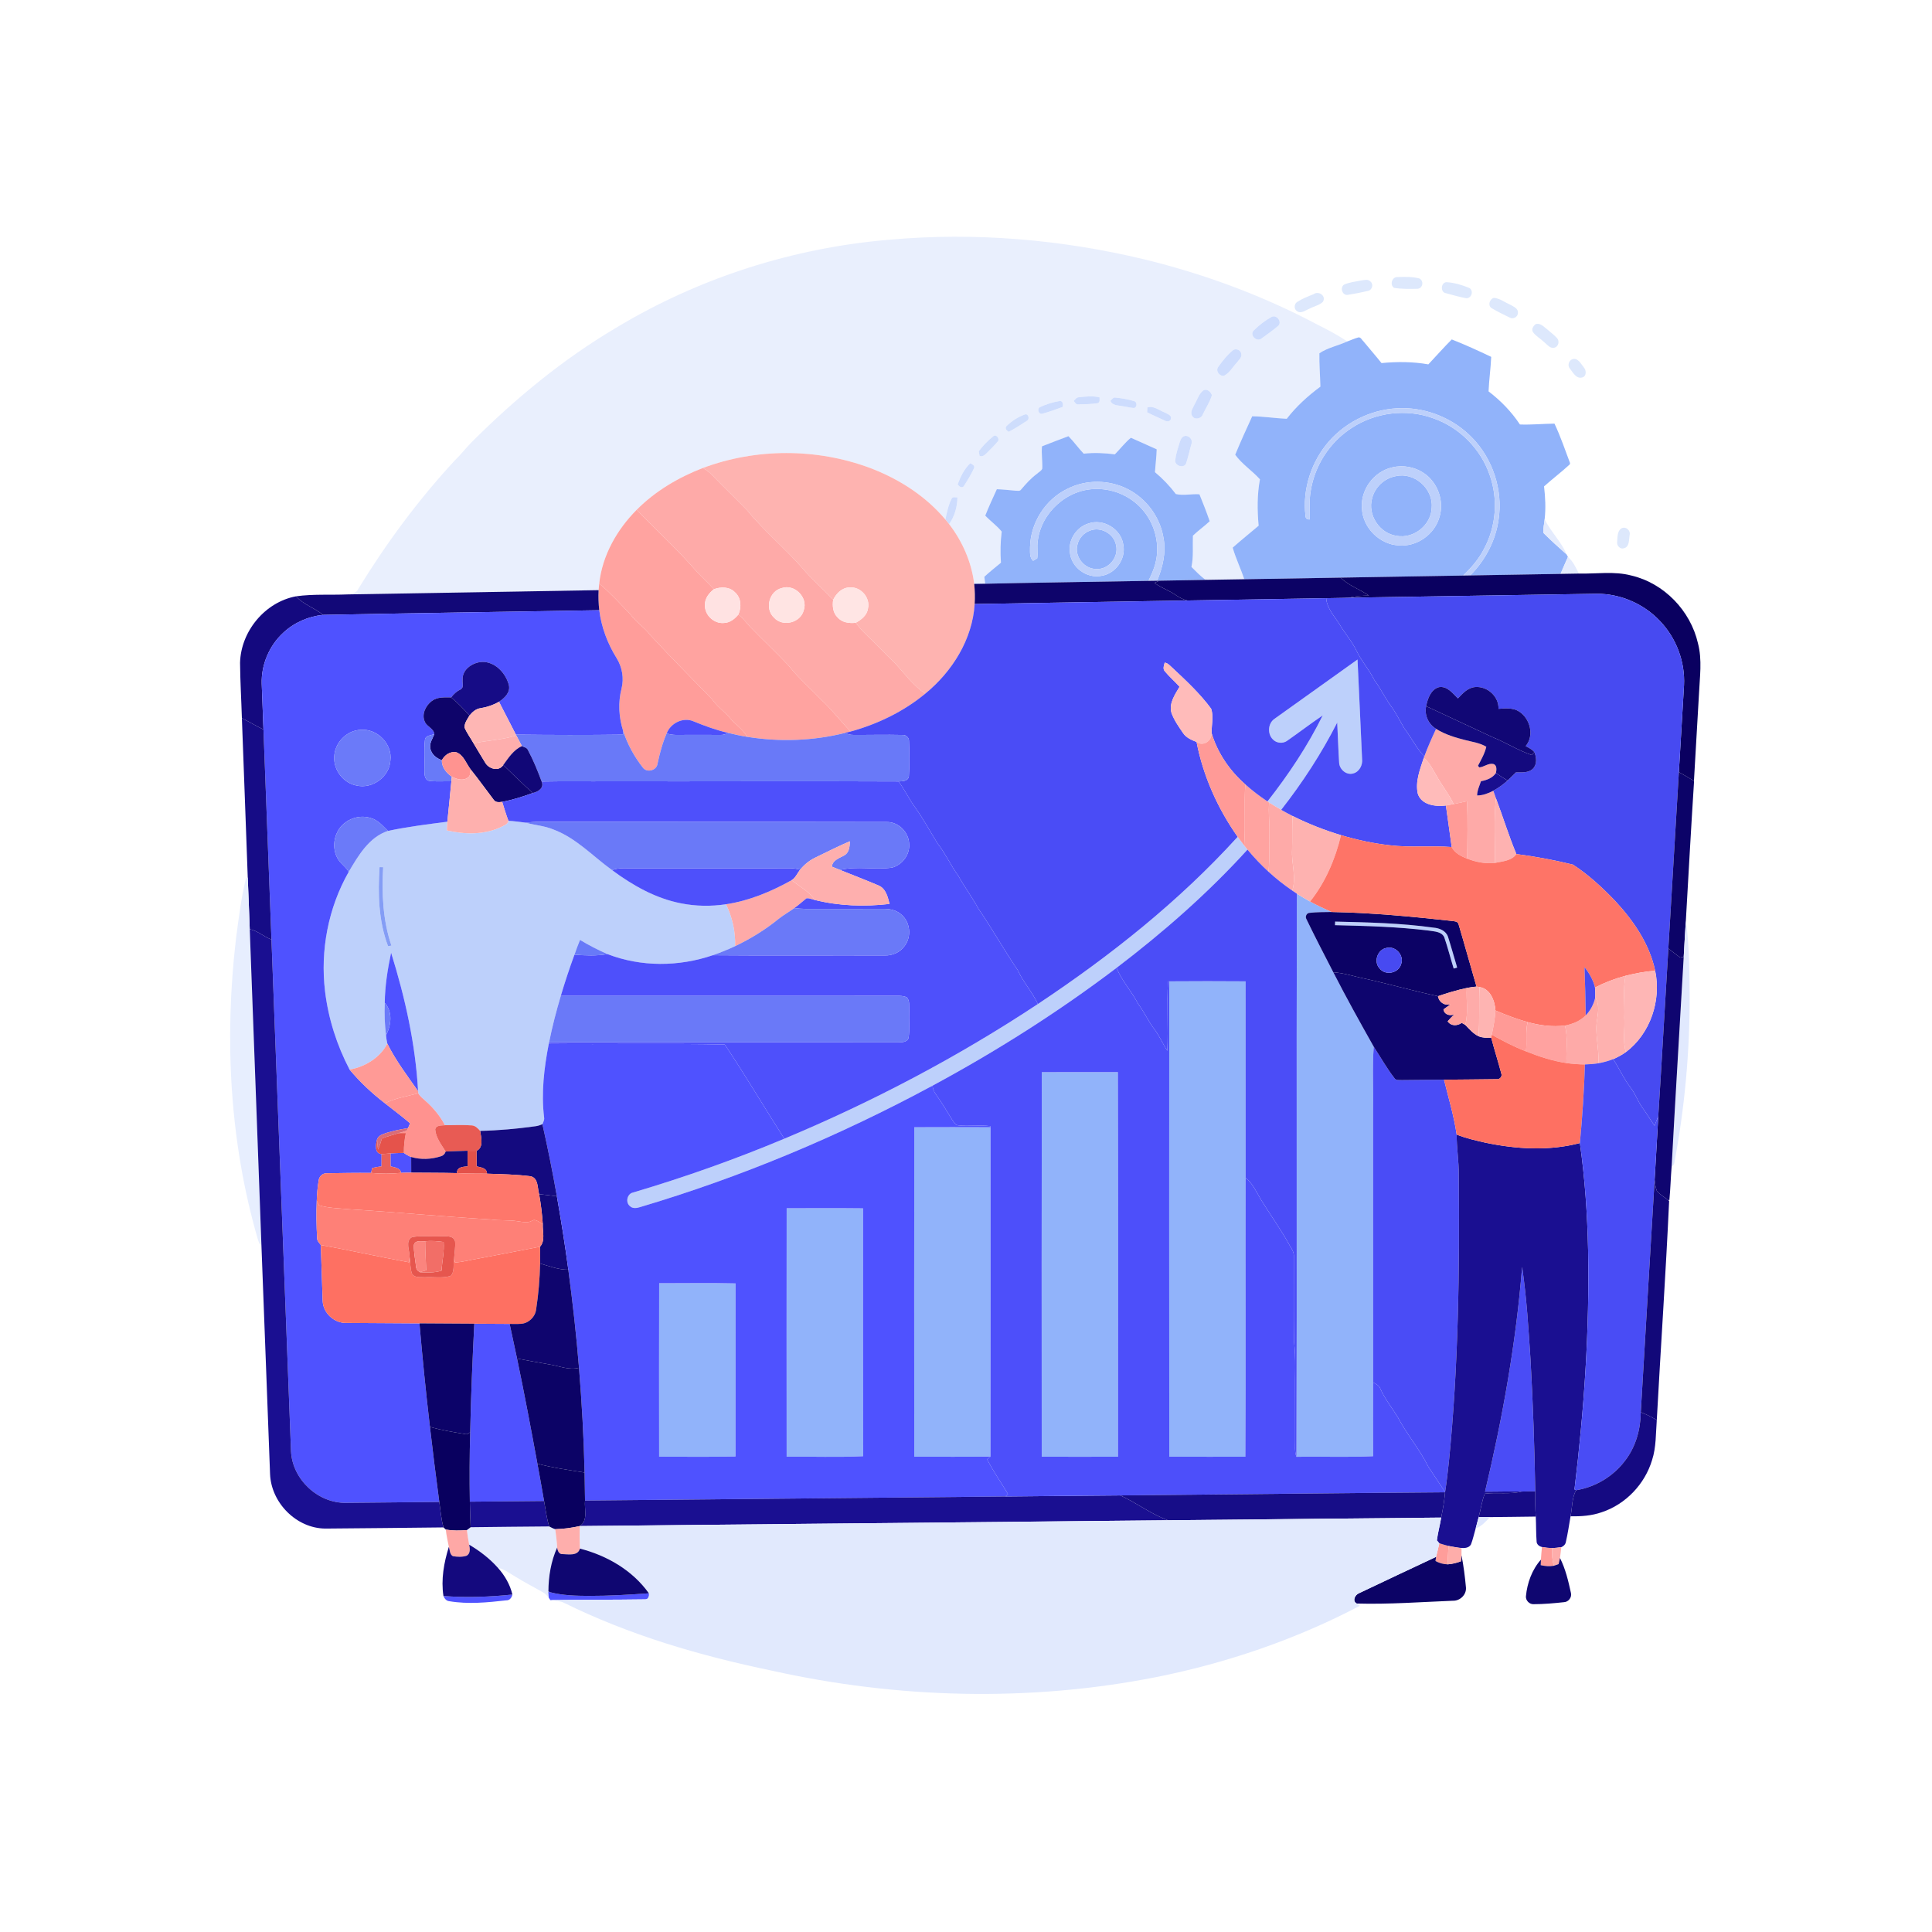 <?xml version="1.0" encoding="UTF-8" ?>
<!DOCTYPE svg PUBLIC "-//W3C//DTD SVG 1.1//EN" "http://www.w3.org/Graphics/SVG/1.1/DTD/svg11.dtd">
<svg width="1105pt" height="1105pt" viewBox="0 0 1105 1105" version="1.1" xmlns="http://www.w3.org/2000/svg">
<g id="#ffffffff">
</g>
<g id="#e9effdff">
<path fill="#e9effd" opacity="1.00" d=" M 508.95 137.08 C 557.69 132.73 607.07 136.94 654.63 148.37 C 688.86 156.73 722.17 169.06 753.32 185.56 C 759.19 188.55 765.12 191.54 770.54 195.31 C 765.33 197.71 759.30 198.85 754.62 202.05 C 754.49 208.42 755.05 214.78 755.19 221.14 C 748.03 226.44 741.39 232.44 735.94 239.52 C 729.34 239.23 722.80 238.17 716.19 238.09 C 712.85 245.38 709.51 252.67 706.47 260.08 C 710.29 265.45 716.20 269.20 720.62 274.17 C 718.97 282.91 719.06 291.84 719.87 300.67 C 714.94 304.87 709.87 308.91 705.03 313.22 C 706.80 319.39 709.64 325.19 711.65 331.29 C 706.49 331.38 701.32 331.45 696.16 331.55 C 693.82 331.55 691.45 331.75 689.14 331.36 C 686.36 329.24 683.90 326.73 681.45 324.25 C 682.72 318.35 682.04 312.29 682.29 306.37 C 685.33 303.45 688.81 301.02 691.89 298.12 C 690.11 292.91 688.08 287.79 686.01 282.70 C 681.55 282.36 676.80 283.62 672.52 282.55 C 669.03 277.94 665.03 273.77 660.59 270.06 C 660.86 265.70 661.45 261.36 661.57 256.99 C 656.67 254.72 651.71 252.60 646.80 250.37 C 643.40 253.18 640.72 256.72 637.63 259.85 C 631.72 259.10 625.75 258.80 619.82 259.47 C 616.77 256.26 614.20 252.63 611.10 249.47 C 606.03 251.34 601.00 253.32 595.96 255.27 C 595.55 259.53 596.30 263.78 596.11 268.04 C 595.53 269.41 594.02 270.07 592.98 271.06 C 589.56 273.59 586.74 276.78 584.00 279.99 C 583.30 281.07 581.90 280.63 580.87 280.65 C 577.29 280.34 573.72 279.91 570.13 279.81 C 567.85 284.81 565.53 289.79 563.51 294.90 C 566.50 298.10 570.18 300.63 572.92 304.05 C 572.18 309.96 572.04 315.89 572.49 321.83 C 569.30 324.50 566.02 327.05 562.98 329.89 C 563.10 330.85 563.34 332.77 563.46 333.74 C 561.35 333.73 559.24 333.70 557.14 333.62 C 555.57 321.29 550.40 309.60 542.86 299.78 C 545.96 295.40 547.58 289.80 547.60 284.46 C 546.52 284.57 544.73 283.85 544.26 285.27 C 542.34 288.95 541.58 293.09 540.70 297.12 C 529.30 283.57 513.90 273.78 497.42 267.57 C 466.98 256.28 432.42 256.28 402.01 267.66 C 388.01 273.07 374.76 280.87 364.15 291.58 C 352.85 302.91 344.48 317.68 342.72 333.75 C 342.58 335.00 342.45 336.27 342.37 337.53 C 294.53 338.34 246.68 339.13 198.84 339.97 C 201.10 339.41 203.93 339.33 204.92 336.81 C 220.98 310.63 239.31 285.80 260.20 263.27 C 263.62 259.98 266.49 256.19 269.83 252.82 C 294.71 227.96 322.09 205.36 352.43 187.44 C 399.78 158.85 453.85 141.65 508.95 137.08 M 727.29 181.24 C 723.52 183.32 720.05 186.03 717.00 189.06 C 714.44 191.72 718.93 195.93 721.61 193.54 C 724.86 191.15 728.21 188.87 731.25 186.22 C 733.31 183.82 730.07 179.84 727.29 181.24 M 705.22 200.28 C 701.91 202.95 699.26 206.38 696.78 209.81 C 695.08 212.03 697.36 215.23 699.97 214.97 C 703.22 213.39 704.97 209.99 707.37 207.44 C 708.51 205.83 710.64 204.30 709.87 202.06 C 709.52 200.11 706.75 199.12 705.22 200.28 M 688.26 223.29 C 685.70 225.16 684.83 228.57 683.24 231.22 C 682.37 233.33 680.32 235.76 681.94 238.02 C 683.33 240.34 687.15 239.49 687.92 237.04 C 689.65 233.37 692.02 229.93 693.15 226.01 C 692.49 224.10 690.35 222.06 688.26 223.29 M 614.11 229.25 C 614.78 230.26 615.53 231.65 617.02 231.30 C 620.58 231.21 624.16 231.14 627.70 230.64 C 629.29 230.20 628.87 228.49 628.88 227.25 C 625.00 226.32 620.96 226.77 617.05 227.20 C 615.71 227.21 614.98 228.46 614.11 229.25 M 635.08 229.26 C 636.26 232.11 639.57 231.78 642.10 232.33 C 644.10 232.64 646.07 233.11 648.11 233.33 C 650.39 233.69 650.67 229.92 648.70 229.43 C 645.22 228.36 641.59 227.74 637.98 227.39 C 636.63 227.12 635.93 228.54 635.08 229.26 M 594.84 232.83 C 592.98 233.74 593.94 237.07 596.00 236.65 C 599.98 235.64 603.85 234.19 607.71 232.78 C 608.29 231.49 607.88 229.06 606.05 229.35 C 602.19 229.99 598.38 231.17 594.84 232.83 M 656.21 233.04 C 656.18 233.74 656.12 235.14 656.09 235.83 C 659.44 237.55 662.94 238.97 666.33 240.62 C 667.40 241.24 669.41 241.17 669.65 239.64 C 670.40 237.40 667.50 236.76 666.08 235.88 C 662.92 234.68 659.76 231.86 656.21 233.04 M 575.67 243.68 C 574.50 244.94 575.75 246.44 576.99 246.98 C 580.64 245.06 584.10 242.79 587.56 240.55 C 589.07 239.47 588.07 236.26 586.10 237.08 C 582.22 238.46 578.61 240.81 575.67 243.68 M 568.29 249.36 C 565.10 251.86 562.23 254.85 559.79 258.09 C 559.91 258.75 560.15 260.07 560.26 260.73 C 562.13 261.58 563.51 259.93 564.73 258.78 C 566.68 256.76 568.77 254.85 570.53 252.65 C 572.06 251.31 570.08 248.21 568.29 249.36 M 677.44 249.40 C 675.53 249.96 675.05 252.05 674.49 253.69 C 673.59 256.74 672.52 259.78 672.21 262.96 C 671.44 266.10 676.63 268.16 678.28 265.33 C 679.61 261.52 680.39 257.52 681.52 253.64 C 682.32 251.29 679.71 248.73 677.44 249.40 M 547.72 277.03 C 548.39 278.08 549.85 279.31 551.08 278.27 C 553.26 274.95 555.35 271.53 557.03 267.93 C 557.89 266.34 556.03 265.52 554.94 264.94 C 551.49 268.18 549.35 272.64 547.72 277.03 Z" />
</g>
<g id="#dde8fcff">
<path fill="#dde8fc" opacity="1.00" d=" M 799.35 158.47 C 803.47 158.32 807.72 158.23 811.75 159.24 C 814.39 160.49 813.96 164.67 810.97 165.16 C 806.41 165.27 801.75 165.36 797.25 164.63 C 794.78 162.79 796.12 158.30 799.35 158.47 Z" />
<path fill="#dde8fc" opacity="1.00" d=" M 778.34 160.44 C 780.18 160.24 782.48 159.40 783.91 161.09 C 785.75 162.73 784.76 166.00 782.32 166.39 C 778.55 167.26 774.76 168.05 770.94 168.61 C 767.87 169.28 766.15 164.55 768.72 162.80 C 771.73 161.43 775.12 161.12 778.34 160.44 Z" />
<path fill="#dde8fc" opacity="1.00" d=" M 827.32 161.39 C 831.80 161.66 836.26 162.99 840.40 164.72 C 842.98 166.27 841.72 170.59 838.71 170.57 C 834.76 169.94 830.93 168.69 827.06 167.71 C 823.73 167.30 823.95 161.58 827.32 161.39 Z" />
<path fill="#dde8fc" opacity="1.00" d=" M 751.25 168.28 C 754.21 166.11 758.74 169.25 756.60 172.67 C 754.43 174.71 751.24 175.24 748.68 176.69 C 746.57 177.48 744.25 179.53 741.98 178.05 C 739.98 176.98 740.06 174.04 741.79 172.76 C 744.72 170.86 748.01 169.58 751.25 168.28 Z" />
<path fill="#dde8fc" opacity="1.00" d=" M 854.33 170.36 C 857.76 170.58 860.65 172.92 863.74 174.26 C 865.55 175.33 868.49 176.41 868.16 179.00 C 868.13 181.37 865.36 182.80 863.37 181.58 C 859.85 179.85 856.28 178.16 852.93 176.13 C 850.86 174.50 852.00 171.14 854.33 170.36 Z" />
<path fill="#dde8fc" opacity="1.00" d=" M 878.35 185.38 C 880.67 184.64 882.54 186.47 884.21 187.80 C 886.33 189.66 888.64 191.32 890.56 193.40 C 892.14 195.15 891.35 198.43 888.92 198.87 C 886.45 199.43 884.92 197.04 883.23 195.74 C 881.18 193.72 878.53 192.33 876.82 190.01 C 875.68 188.40 876.98 186.36 878.35 185.38 Z" />
<path fill="#dde8fc" opacity="1.00" d=" M 899.38 205.42 C 902.55 204.51 904.17 208.11 905.84 210.12 C 907.37 211.75 907.49 215.18 904.97 215.89 C 901.58 216.84 899.79 213.20 898.05 211.03 C 896.38 209.26 897.08 206.22 899.38 205.42 Z" />
<path fill="#dde8fc" opacity="1.00" d=" M 927.22 302.29 C 929.66 300.75 932.79 303.29 932.05 306.03 C 931.62 308.62 932.05 312.90 928.72 313.58 C 926.70 314.31 924.65 312.07 924.92 310.09 C 925.20 307.50 924.82 303.99 927.22 302.29 Z" />
</g>
<g id="#cddcfdff">
<path fill="#cddcfd" opacity="1.00" d=" M 727.29 181.24 C 730.07 179.84 733.31 183.82 731.25 186.22 C 728.21 188.87 724.86 191.15 721.61 193.54 C 718.93 195.93 714.44 191.72 717.00 189.06 C 720.05 186.03 723.52 183.32 727.29 181.24 Z" />
<path fill="#cddcfd" opacity="1.00" d=" M 705.22 200.28 C 706.75 199.12 709.52 200.11 709.87 202.06 C 710.64 204.30 708.51 205.83 707.37 207.44 C 704.97 209.99 703.22 213.39 699.97 214.97 C 697.36 215.23 695.08 212.03 696.78 209.81 C 699.26 206.38 701.91 202.95 705.22 200.28 Z" />
<path fill="#cddcfd" opacity="1.00" d=" M 688.26 223.29 C 690.35 222.06 692.49 224.10 693.15 226.01 C 692.02 229.93 689.65 233.37 687.92 237.04 C 687.15 239.49 683.33 240.34 681.94 238.02 C 680.32 235.76 682.37 233.33 683.24 231.22 C 684.83 228.57 685.70 225.16 688.26 223.29 Z" />
<path fill="#cddcfd" opacity="1.00" d=" M 614.11 229.25 C 614.98 228.46 615.71 227.21 617.05 227.20 C 620.96 226.77 625.00 226.32 628.88 227.25 C 628.87 228.49 629.29 230.20 627.70 230.64 C 624.16 231.14 620.58 231.21 617.02 231.30 C 615.53 231.65 614.78 230.26 614.11 229.25 Z" />
<path fill="#cddcfd" opacity="1.00" d=" M 635.08 229.26 C 635.93 228.54 636.63 227.12 637.98 227.39 C 641.59 227.74 645.22 228.36 648.70 229.43 C 650.67 229.92 650.39 233.69 648.11 233.33 C 646.07 233.11 644.10 232.64 642.10 232.33 C 639.57 231.78 636.26 232.11 635.08 229.26 Z" />
<path fill="#cddcfd" opacity="1.00" d=" M 594.84 232.83 C 598.38 231.17 602.19 229.99 606.05 229.35 C 607.88 229.06 608.29 231.49 607.71 232.78 C 603.85 234.19 599.98 235.64 596.00 236.65 C 593.94 237.07 592.98 233.74 594.84 232.83 Z" />
<path fill="#cddcfd" opacity="1.00" d=" M 656.21 233.04 C 659.76 231.86 662.92 234.68 666.08 235.88 C 667.50 236.76 670.40 237.40 669.65 239.64 C 669.41 241.17 667.40 241.24 666.33 240.62 C 662.94 238.97 659.44 237.55 656.09 235.83 C 656.12 235.14 656.18 233.74 656.21 233.04 Z" />
<path fill="#cddcfd" opacity="1.00" d=" M 677.44 249.40 C 679.71 248.73 682.32 251.29 681.52 253.64 C 680.39 257.52 679.61 261.52 678.28 265.33 C 676.63 268.16 671.44 266.10 672.21 262.96 C 672.52 259.78 673.59 256.74 674.49 253.69 C 675.05 252.05 675.53 249.96 677.44 249.40 Z" />
<path fill="#cddcfd" opacity="1.00" d=" M 547.72 277.03 C 549.35 272.64 551.49 268.18 554.94 264.94 C 556.03 265.52 557.89 266.34 557.03 267.93 C 555.35 271.53 553.26 274.95 551.08 278.27 C 549.85 279.31 548.39 278.08 547.72 277.03 Z" />
<path fill="#cddcfd" opacity="1.00" d=" M 544.26 285.27 C 544.73 283.85 546.52 284.57 547.60 284.46 C 547.58 289.80 545.96 295.40 542.86 299.78 C 542.15 298.88 541.43 297.99 540.70 297.12 C 541.58 293.09 542.34 288.95 544.26 285.27 Z" />
</g>
<g id="#91b3faff">
<path fill="#91b3fa" opacity="1.00" d=" M 770.54 195.31 C 772.68 194.52 774.77 193.58 776.98 192.97 C 778.36 192.83 778.89 194.44 779.79 195.20 C 783.21 199.39 786.79 203.43 790.15 207.66 C 799.07 206.80 808.09 206.83 816.94 208.40 C 821.41 203.65 825.72 198.75 830.33 194.14 C 837.97 197.15 845.48 200.57 852.89 204.11 C 852.60 210.71 851.66 217.26 851.38 223.85 C 858.31 229.14 864.50 235.48 869.31 242.78 C 875.89 243.03 882.48 242.36 889.08 242.29 C 892.54 249.60 895.15 257.34 898.00 264.91 L 897.76 265.67 C 893.03 270.02 887.89 273.91 883.11 278.19 C 883.85 284.40 884.15 290.70 883.46 296.93 C 883.32 299.57 882.36 302.26 882.83 304.88 C 887.06 309.11 891.52 313.11 895.99 317.09 C 896.19 317.45 896.58 318.18 896.77 318.54 C 895.39 321.78 893.87 324.96 892.55 328.23 C 875.32 328.53 858.09 328.81 840.87 329.11 C 849.52 320.49 855.48 309.14 857.13 296.99 C 859.64 280.15 853.76 262.33 841.85 250.21 C 831.50 239.59 816.77 233.38 801.94 233.45 C 786.21 233.44 770.64 240.47 760.24 252.27 C 750.06 263.82 744.82 279.77 746.68 295.09 C 746.73 296.54 747.54 297.20 749.13 297.08 C 749.26 291.70 748.66 286.27 749.63 280.94 C 751.89 266.33 760.55 252.86 772.98 244.84 C 786.55 235.85 804.36 233.60 819.68 239.21 C 834.73 244.38 847.00 256.82 852.09 271.89 C 856.88 285.49 855.70 301.02 848.88 313.72 C 845.93 319.62 841.57 324.66 836.83 329.18 C 813.45 329.56 790.08 329.98 766.70 330.37 C 748.35 330.65 730.00 330.99 711.65 331.29 C 709.64 325.19 706.80 319.39 705.03 313.22 C 709.87 308.91 714.94 304.87 719.87 300.67 C 719.06 291.84 718.97 282.91 720.62 274.17 C 716.20 269.20 710.29 265.45 706.47 260.08 C 709.51 252.67 712.85 245.38 716.19 238.09 C 722.80 238.17 729.34 239.23 735.94 239.52 C 741.39 232.44 748.03 226.44 755.19 221.14 C 755.05 214.78 754.49 208.42 754.62 202.05 C 759.30 198.85 765.33 197.71 770.54 195.31 M 796.19 267.35 C 785.71 269.70 777.95 280.28 778.96 290.99 C 779.52 301.89 789.06 311.41 799.98 311.94 C 810.20 312.86 820.32 305.83 823.20 296.01 C 826.21 286.82 822.40 275.98 814.39 270.61 C 809.13 267.03 802.35 265.80 796.19 267.35 Z" />
<path fill="#91b3fa" opacity="1.00" d=" M 595.96 255.27 C 601.00 253.32 606.03 251.34 611.10 249.47 C 614.20 252.63 616.77 256.26 619.82 259.47 C 625.75 258.80 631.72 259.10 637.63 259.85 C 640.72 256.72 643.40 253.18 646.80 250.37 C 651.71 252.60 656.67 254.72 661.57 256.99 C 661.45 261.36 660.86 265.70 660.59 270.06 C 665.03 273.77 669.03 277.94 672.52 282.55 C 676.80 283.62 681.55 282.36 686.01 282.70 C 688.08 287.79 690.11 292.91 691.89 298.12 C 688.81 301.02 685.33 303.45 682.29 306.37 C 682.04 312.29 682.72 318.35 681.45 324.25 C 683.90 326.73 686.36 329.24 689.14 331.36 C 691.45 331.75 693.82 331.55 696.16 331.55 C 685.14 331.78 674.11 331.89 663.09 332.12 L 661.83 332.14 C 664.99 324.44 667.05 316.03 665.46 307.70 C 663.58 295.89 655.78 285.27 645.17 279.83 C 634.55 274.33 621.31 274.11 610.61 279.52 C 597.94 285.53 589.37 299.00 589.12 313.00 C 589.19 315.63 588.65 318.80 590.88 320.75 C 591.47 320.40 592.66 319.69 593.25 319.34 C 593.67 316.12 593.03 312.84 593.52 309.62 C 595.36 293.18 610.43 279.61 627.01 279.69 C 637.46 279.50 647.90 284.39 654.37 292.62 C 660.84 300.71 663.44 311.86 660.90 321.94 C 660.04 325.54 658.43 328.89 656.87 332.21 C 623.64 332.83 590.41 333.22 557.19 334.00 L 557.14 333.62 C 559.24 333.70 561.35 333.73 563.46 333.74 C 563.34 332.77 563.10 330.85 562.98 329.89 C 566.02 327.05 569.30 324.50 572.49 321.83 C 572.04 315.89 572.18 309.96 572.92 304.05 C 570.18 300.63 566.50 298.10 563.51 294.90 C 565.53 289.79 567.85 284.81 570.13 279.81 C 573.72 279.91 577.29 280.34 580.87 280.65 C 581.90 280.63 583.30 281.07 584.00 279.99 C 586.74 276.78 589.56 273.59 592.98 271.06 C 594.02 270.07 595.53 269.41 596.11 268.04 C 596.30 263.78 595.55 259.53 595.96 255.27 M 622.41 299.45 C 615.56 301.59 610.86 308.90 611.94 316.03 C 612.69 324.59 621.66 331.08 630.04 329.33 C 638.10 328.07 644.02 319.68 642.49 311.66 C 641.30 302.58 631.04 296.34 622.41 299.45 Z" />
<path fill="#91b3fa" opacity="1.00" d=" M 798.29 272.34 C 808.80 269.84 819.63 279.35 818.88 290.03 C 818.80 300.13 808.60 308.38 798.71 306.45 C 789.01 305.10 782.04 294.43 784.78 285.01 C 786.34 278.62 791.82 273.51 798.29 272.34 Z" />
<path fill="#91b3fa" opacity="1.00" d=" M 623.34 303.50 C 629.58 300.99 637.23 305.30 638.35 311.93 C 639.93 318.69 634.03 325.88 627.03 325.44 C 620.02 325.49 614.22 318.04 616.31 311.26 C 617.16 307.71 619.94 304.77 623.34 303.50 Z" />
<path fill="#91b3fa" opacity="1.00" d=" M 741.75 511.16 C 744.22 512.71 746.74 514.20 749.30 515.63 C 753.31 517.83 757.46 519.75 761.64 521.61 C 757.43 521.69 753.20 521.60 749.02 522.10 C 747.35 522.11 746.30 524.26 747.18 525.66 C 752.13 535.90 757.37 546.00 762.58 556.11 C 769.93 570.48 777.78 584.60 785.70 598.66 C 784.84 610.41 785.55 622.25 785.32 634.03 C 785.33 686.24 785.33 738.45 785.34 790.66 C 785.29 804.74 785.28 818.81 785.35 832.88 C 770.76 833.56 756.12 832.94 741.51 833.22 C 741.86 725.87 741.44 618.51 741.75 511.16 Z" />
<path fill="#91b3fa" opacity="1.00" d=" M 668.75 561.28 C 683.29 561.17 697.84 561.17 712.39 561.28 C 712.42 598.71 712.37 636.14 712.41 673.58 C 712.25 726.77 712.59 779.98 712.26 833.18 C 697.75 833.16 683.25 833.23 668.76 833.14 C 668.67 742.52 668.72 651.90 668.75 561.28 Z" />
<path fill="#91b3fa" opacity="1.00" d=" M 595.86 613.22 C 610.35 613.20 624.85 613.25 639.36 613.20 C 639.57 686.52 639.44 759.84 639.44 833.16 C 624.89 833.21 610.35 833.21 595.81 833.16 C 595.78 759.85 595.72 686.53 595.86 613.22 Z" />
<path fill="#91b3fa" opacity="1.00" d=" M 522.92 644.73 C 537.45 644.65 551.98 644.69 566.52 644.73 C 566.54 707.52 566.59 770.31 566.49 833.09 C 551.97 833.25 537.43 833.18 522.90 833.13 C 522.83 770.33 522.86 707.53 522.92 644.73 Z" />
<path fill="#91b3fa" opacity="1.00" d=" M 449.93 691.06 C 464.49 691.05 479.06 690.94 493.62 691.11 C 493.62 738.37 493.55 785.62 493.66 832.88 C 479.12 833.55 464.49 833.02 449.92 833.15 C 449.86 785.78 449.89 738.42 449.93 691.06 Z" />
<path fill="#91b3fa" opacity="1.00" d=" M 377.01 733.92 C 391.57 733.98 406.15 733.67 420.70 734.05 C 420.65 767.05 420.69 800.04 420.68 833.03 C 406.13 833.35 391.55 833.12 376.99 833.15 C 376.96 800.07 376.92 767.00 377.01 733.92 Z" />
</g>
<g id="#bdd0fbff">
<path fill="#bdd0fb" opacity="1.00" d=" M 760.24 252.27 C 770.64 240.47 786.21 233.44 801.94 233.45 C 816.77 233.38 831.50 239.59 841.85 250.21 C 853.76 262.33 859.64 280.15 857.13 296.99 C 855.48 309.14 849.52 320.49 840.87 329.11 C 839.51 329.13 838.17 329.15 836.83 329.18 C 841.57 324.66 845.93 319.62 848.88 313.72 C 855.70 301.02 856.88 285.49 852.09 271.89 C 847.00 256.82 834.73 244.38 819.68 239.21 C 804.36 233.60 786.55 235.85 772.98 244.84 C 760.55 252.86 751.89 266.33 749.63 280.94 C 748.66 286.27 749.26 291.70 749.13 297.08 C 747.54 297.20 746.73 296.54 746.68 295.09 C 744.82 279.77 750.06 263.82 760.24 252.27 Z" />
<path fill="#bdd0fb" opacity="1.00" d=" M 796.19 267.35 C 802.35 265.80 809.13 267.03 814.39 270.61 C 822.40 275.98 826.21 286.82 823.20 296.01 C 820.32 305.83 810.20 312.86 799.98 311.94 C 789.06 311.41 779.52 301.89 778.96 290.99 C 777.95 280.28 785.71 269.70 796.19 267.35 M 798.29 272.34 C 791.82 273.51 786.34 278.62 784.78 285.01 C 782.04 294.43 789.01 305.10 798.71 306.45 C 808.60 308.38 818.80 300.13 818.88 290.03 C 819.63 279.35 808.80 269.84 798.29 272.34 Z" />
<path fill="#bdd0fb" opacity="1.00" d=" M 610.61 279.52 C 621.31 274.11 634.55 274.33 645.17 279.83 C 655.78 285.27 663.58 295.89 665.46 307.70 C 667.05 316.03 664.99 324.44 661.83 332.14 C 660.17 332.15 658.51 332.17 656.87 332.21 C 658.43 328.89 660.04 325.54 660.90 321.94 C 663.44 311.86 660.84 300.71 654.37 292.62 C 647.90 284.39 637.46 279.50 627.01 279.69 C 610.43 279.61 595.36 293.18 593.52 309.62 C 593.03 312.84 593.67 316.12 593.25 319.34 C 592.66 319.69 591.47 320.40 590.88 320.75 C 588.65 318.80 589.19 315.63 589.12 313.00 C 589.37 299.00 597.94 285.53 610.61 279.52 Z" />
<path fill="#bdd0fb" opacity="1.00" d=" M 622.41 299.45 C 631.04 296.34 641.30 302.58 642.49 311.66 C 644.02 319.68 638.10 328.07 630.04 329.33 C 621.66 331.08 612.69 324.59 611.94 316.03 C 610.86 308.90 615.56 301.59 622.41 299.45 M 623.34 303.50 C 619.94 304.77 617.16 307.71 616.31 311.26 C 614.22 318.04 620.02 325.49 627.03 325.44 C 634.03 325.88 639.93 318.69 638.35 311.93 C 637.23 305.30 629.58 300.99 623.34 303.50 Z" />
<path fill="#bdd0fb" opacity="1.00" d=" M 728.96 411.12 C 744.76 399.80 760.58 388.48 776.43 377.21 C 777.35 396.15 778.15 415.09 779.03 434.03 C 779.48 437.54 777.50 441.49 773.90 442.39 C 769.97 443.49 766.02 439.99 765.91 436.09 C 765.41 428.49 765.23 420.88 764.81 413.28 C 755.83 430.93 744.97 447.59 732.77 463.19 C 730.46 461.85 728.17 460.49 725.93 459.06 C 725.68 458.89 725.17 458.55 724.92 458.39 C 736.95 443.03 747.88 426.70 756.52 409.18 C 749.70 413.80 743.15 418.81 736.40 423.53 C 733.95 425.47 730.16 425.18 728.03 422.92 C 724.78 419.74 725.16 413.70 728.96 411.12 Z" />
<path fill="#bdd0fb" opacity="1.00" d=" M 221.89 475.24 C 233.08 472.86 244.50 471.45 255.86 469.98 C 255.68 471.63 255.61 473.30 255.60 474.97 C 265.90 477.30 277.21 477.58 286.90 472.85 C 288.41 472.01 290.45 471.42 290.78 469.46 C 294.08 469.62 297.36 470.10 300.64 470.52 C 305.95 471.99 311.55 472.32 316.66 474.49 C 329.57 479.34 339.06 489.74 350.03 497.64 C 361.82 506.37 374.95 513.85 389.50 516.66 C 397.95 518.36 406.70 518.46 415.22 517.19 C 418.89 524.61 420.69 532.88 420.46 541.15 C 416.29 543.11 412.00 544.82 407.66 546.34 C 388.24 552.97 366.62 553.12 347.41 545.68 C 342.01 543.31 336.78 540.61 331.73 537.58 C 330.57 540.36 329.55 543.20 328.55 546.05 C 325.69 553.81 323.11 561.67 320.74 569.60 C 318.15 578.32 315.85 587.14 314.07 596.07 L 313.86 597.06 C 311.17 610.89 309.49 625.10 311.20 639.17 C 311.47 640.52 310.69 641.76 310.24 642.99 C 308.95 643.55 307.60 643.98 306.20 644.16 C 295.73 645.60 285.19 646.58 274.62 646.81 C 273.37 645.42 271.97 643.89 270.00 643.68 C 264.83 643.27 259.64 643.53 254.47 643.57 C 251.71 638.27 247.83 633.62 243.38 629.68 C 241.91 628.30 240.20 627.10 239.23 625.31 C 239.20 625.00 239.15 624.39 239.12 624.08 C 237.64 597.14 231.70 570.61 223.69 544.89 C 221.70 554.33 220.16 563.91 220.06 573.57 C 219.77 579.77 220.03 585.99 220.78 592.16 C 220.94 593.73 221.18 595.31 221.52 596.87 C 217.45 604.97 208.69 610.25 199.94 611.74 C 192.65 597.82 187.79 582.58 185.91 566.97 C 183.10 543.53 187.75 519.17 199.46 498.64 C 204.96 489.37 211.03 478.83 221.89 475.24 M 217.08 495.95 C 216.07 511.09 216.49 526.85 221.95 541.18 C 222.43 541.09 223.39 540.92 223.88 540.83 C 218.98 526.43 218.29 511.05 219.16 495.99 C 218.64 495.98 217.60 495.96 217.08 495.95 Z" />
<path fill="#bdd0fb" opacity="1.00" d=" M 593.60 574.26 C 635.03 546.71 674.36 515.51 707.88 478.61 C 709.09 480.26 710.33 481.89 711.58 483.53 C 712.20 484.33 712.84 485.14 713.49 485.94 C 690.83 510.89 665.37 533.17 638.59 553.57 C 605.36 578.77 570.03 601.15 533.34 620.95 C 480.13 649.65 424.08 673.18 366.10 690.39 C 364.19 691.02 361.84 691.38 360.26 689.82 C 357.60 687.63 358.69 682.77 362.09 682.05 C 391.46 673.37 420.36 663.11 448.60 651.28 C 499.17 630.14 547.88 604.50 593.60 574.26 Z" />
<path fill="#bdd0fb" opacity="1.00" d=" M 763.62 527.10 C 782.40 527.54 801.27 527.95 819.91 530.56 C 823.29 530.83 826.99 532.31 828.18 535.78 C 830.04 541.61 831.66 547.52 833.42 553.39 C 832.93 553.53 831.93 553.83 831.43 553.97 C 829.58 548.01 828.06 541.94 826.03 536.04 C 824.42 532.67 820.28 532.81 817.14 532.24 C 799.36 530.04 781.42 529.59 763.54 529.15 C 763.56 528.64 763.60 527.61 763.62 527.10 Z" />
</g>
<g id="#ceddfcff">
<path fill="#ceddfc" opacity="1.00" d=" M 575.67 243.68 C 578.61 240.81 582.22 238.46 586.10 237.08 C 588.07 236.26 589.07 239.47 587.56 240.55 C 584.10 242.79 580.64 245.06 576.99 246.98 C 575.75 246.44 574.50 244.94 575.67 243.68 Z" />
<path fill="#ceddfc" opacity="1.00" d=" M 568.29 249.36 C 570.08 248.21 572.06 251.31 570.53 252.65 C 568.77 254.85 566.68 256.76 564.73 258.78 C 563.51 259.93 562.13 261.58 560.26 260.73 C 560.15 260.07 559.91 258.75 559.79 258.09 C 562.23 254.85 565.10 251.86 568.29 249.36 Z" />
</g>
<g id="#feb3b0ff">
<path fill="#feb3b0" opacity="1.00" d=" M 402.01 267.66 C 432.42 256.28 466.98 256.28 497.42 267.57 C 513.90 273.78 529.30 283.57 540.70 297.12 C 541.43 297.99 542.15 298.88 542.86 299.78 C 550.40 309.60 555.57 321.29 557.14 333.62 L 557.19 334.00 C 557.60 337.80 557.69 341.65 557.45 345.47 C 556.18 365.71 544.64 384.10 529.20 396.73 C 522.48 392.23 517.66 385.62 512.29 379.72 C 506.03 373.63 499.98 367.33 493.70 361.26 C 492.13 359.70 490.77 357.95 489.44 356.20 C 492.65 354.42 495.95 351.89 496.44 347.98 C 497.87 341.81 492.25 335.41 485.96 335.99 C 481.59 336.01 478.31 339.43 476.51 343.11 C 470.85 336.91 464.40 331.46 459.00 325.02 C 448.92 313.46 436.94 303.67 427.26 291.77 C 420.69 284.99 413.86 278.48 407.29 271.70 C 405.75 270.09 403.92 268.79 402.01 267.66 Z" />
</g>
<g id="#feaaa8ff">
<path fill="#feaaa8" opacity="1.00" d=" M 364.15 291.58 C 374.76 280.87 388.01 273.07 402.01 267.66 C 403.92 268.79 405.75 270.09 407.29 271.70 C 413.86 278.48 420.69 284.99 427.26 291.77 C 436.94 303.67 448.92 313.46 459.00 325.02 C 464.40 331.46 470.85 336.91 476.51 343.11 C 476.03 346.57 476.34 350.44 478.97 353.03 C 481.51 356.08 485.71 356.61 489.44 356.20 C 490.77 357.95 492.13 359.70 493.70 361.26 C 499.98 367.33 506.03 373.63 512.29 379.72 C 517.66 385.62 522.48 392.23 529.20 396.73 C 516.79 406.98 501.99 414.14 486.51 418.39 C 480.79 412.48 475.80 405.91 469.78 400.29 C 463.57 393.81 456.76 387.91 451.20 380.85 C 443.93 373.10 436.14 365.87 428.76 358.23 C 426.72 355.88 424.79 353.41 422.32 351.47 C 424.18 347.27 423.97 341.87 420.29 338.70 C 417.15 335.50 412.27 335.53 408.31 337.00 C 405.25 333.61 401.89 330.53 398.75 327.23 C 387.95 314.66 375.66 303.49 364.15 291.58 M 447.20 336.32 C 439.92 337.98 437.23 348.21 442.70 353.26 C 447.68 358.80 457.96 356.22 459.72 348.97 C 462.21 341.70 454.50 333.89 447.20 336.32 Z" />
<path fill="#feaaa8" opacity="1.00" d=" M 821.36 416.87 C 826.55 420.13 832.50 421.89 838.40 423.37 C 842.35 424.38 846.53 424.94 850.09 427.10 C 849.20 431.01 847.17 434.46 845.34 437.97 L 846.07 438.91 C 848.79 438.68 851.11 436.42 853.97 436.92 C 856.29 437.47 855.96 440.29 855.61 442.09 C 853.70 445.01 850.30 446.21 847.03 446.83 C 846.18 449.50 844.85 452.10 844.84 454.96 C 848.12 454.97 851.21 453.73 854.10 452.27 C 854.60 453.69 855.11 455.12 855.60 456.57 C 854.22 468.83 855.22 481.23 854.94 493.55 C 849.56 494.12 844.14 493.07 839.14 491.09 C 839.28 480.15 839.58 469.18 839.01 458.26 C 836.47 458.78 833.95 459.36 831.43 459.89 C 828.82 454.31 824.85 449.52 821.87 444.15 C 819.58 440.43 817.81 436.26 814.32 433.47 C 814.40 433.26 814.55 432.84 814.62 432.64 C 816.60 427.27 818.95 422.05 821.36 416.87 Z" />
<path fill="#feaaa8" opacity="1.00" d=" M 725.93 459.06 C 728.17 460.49 730.46 461.85 732.77 463.19 C 734.92 464.41 737.10 465.58 739.32 466.71 C 738.92 473.16 739.18 479.62 739.00 486.08 C 738.56 493.86 741.55 501.69 739.12 509.37 C 734.33 506.10 729.78 502.50 725.51 498.58 C 726.25 490.74 725.95 482.85 726.04 474.98 C 726.15 469.67 725.28 464.36 725.93 459.06 Z" />
<path fill="#feaaa8" opacity="1.00" d=" M 415.22 517.19 C 428.50 515.20 441.06 509.95 452.72 503.44 C 457.26 506.99 462.70 509.75 465.92 514.70 C 464.35 514.45 462.78 513.55 461.20 513.85 C 458.89 515.66 456.77 517.70 454.35 519.37 C 451.45 521.49 448.28 523.22 445.46 525.45 C 437.82 531.70 429.36 536.91 420.46 541.15 C 420.69 532.88 418.89 524.61 415.22 517.19 Z" />
<path fill="#feaaa8" opacity="1.00" d=" M 912.41 570.56 C 914.81 574.15 914.11 578.59 913.55 582.62 C 911.89 591.12 914.82 599.59 914.12 608.15 C 911.59 608.54 909.04 608.75 906.49 608.81 C 902.97 608.77 899.45 608.52 895.97 608.02 C 895.61 600.88 896.91 593.58 895.06 586.57 C 899.45 585.73 903.78 583.97 906.95 580.74 C 909.69 577.93 911.52 574.36 912.41 570.56 Z" />
</g>
<g id="#ffa3a0ff">
<path fill="#ffa3a0" opacity="1.00" d=" M 342.72 333.75 C 344.48 317.68 352.85 302.91 364.15 291.58 C 375.66 303.49 387.95 314.66 398.75 327.23 C 401.89 330.53 405.25 333.61 408.31 337.00 C 405.51 339.17 403.05 342.28 403.19 346.01 C 402.93 351.75 408.34 356.86 414.06 356.31 C 417.46 356.21 420.25 353.98 422.32 351.47 C 424.79 353.41 426.72 355.88 428.76 358.23 C 436.14 365.87 443.93 373.10 451.20 380.85 C 456.76 387.91 463.57 393.81 469.78 400.29 C 475.80 405.91 480.79 412.48 486.51 418.39 C 485.66 418.60 483.97 419.03 483.12 419.24 C 464.93 423.78 445.80 424.41 427.31 421.43 C 424.81 416.80 420.08 414.15 416.97 410.02 C 413.76 406.58 409.92 403.76 407.20 399.85 C 395.39 387.64 383.36 375.68 371.86 363.16 C 368.56 358.79 363.80 355.84 360.57 351.41 C 354.82 345.34 349.13 339.15 342.72 333.75 Z" />
<path fill="#ffa3a0" opacity="1.00" d=" M 712.25 448.63 C 716.22 452.19 720.49 455.41 724.92 458.39 C 725.17 458.55 725.68 458.89 725.93 459.06 C 725.28 464.36 726.15 469.67 726.04 474.98 C 725.95 482.85 726.25 490.74 725.51 498.58 C 721.22 494.65 717.21 490.41 713.49 485.94 C 712.84 485.14 712.20 484.33 711.58 483.53 C 712.42 471.91 711.43 460.24 712.25 448.63 Z" />
</g>
<g id="#e4ebfdff">
<path fill="#e4ebfd" opacity="1.00" d=" M 882.83 304.88 C 882.36 302.26 883.32 299.57 883.46 296.93 C 886.84 304.13 892.98 309.70 895.99 317.09 C 891.52 313.11 887.06 309.11 882.83 304.88 Z" />
<path fill="#e4ebfd" opacity="1.00" d=" M 892.55 328.23 C 893.87 324.96 895.39 321.78 896.77 318.54 C 899.74 321.03 901.29 324.69 903.04 328.05 C 899.53 328.11 896.04 328.17 892.55 328.23 Z" />
<path fill="#e4ebfd" opacity="1.00" d=" M 269.18 873.49 C 284.16 873.29 299.13 873.17 314.11 873.04 C 315.22 873.62 316.35 874.24 317.57 874.61 C 318.00 878.09 318.50 881.58 318.67 885.09 C 315.13 892.96 313.70 901.63 313.66 910.23 C 313.92 910.34 314.44 910.57 314.70 910.68 L 313.59 910.44 C 313.66 911.29 313.80 912.98 313.86 913.83 C 312.84 912.59 311.82 911.32 310.36 910.60 C 305.25 907.69 300.01 905.01 295.01 901.92 C 291.68 900.03 288.63 897.47 284.78 896.71 C 280.09 891.41 274.41 887.07 268.34 883.47 C 267.83 880.70 267.34 877.92 267.03 875.13 C 267.76 874.59 268.47 874.04 269.18 873.49 Z" />
</g>
<g id="#0a0060ff">
<path fill="#0a0060" opacity="1.00" d=" M 903.04 328.05 C 913.04 328.29 923.25 326.56 933.07 329.18 C 951.75 333.54 966.89 349.31 971.14 367.92 C 973.65 377.45 972.15 387.33 971.72 397.01 C 970.77 413.59 969.77 430.16 968.84 446.74 L 968.40 446.45 C 965.77 444.66 962.96 443.18 960.22 441.62 C 961.21 425.05 962.19 408.47 963.17 391.90 C 963.84 378.55 958.79 365.07 949.60 355.38 C 940.28 345.37 926.71 339.47 913.03 339.61 C 865.92 340.30 818.81 341.19 771.70 341.86 C 775.37 340.85 779.19 340.71 782.98 340.64 C 777.68 336.99 771.37 334.94 766.70 330.37 C 790.08 329.98 813.45 329.56 836.83 329.18 C 838.17 329.15 839.51 329.13 840.87 329.11 C 858.09 328.81 875.32 328.53 892.55 328.23 C 896.04 328.17 899.53 328.11 903.04 328.05 Z" />
</g>
<g id="#0c0265ff">
<path fill="#0c0265" opacity="1.00" d=" M 696.16 331.55 C 701.32 331.45 706.49 331.38 711.65 331.29 C 730.00 330.99 748.35 330.65 766.70 330.37 C 771.37 334.94 777.68 336.99 782.98 340.64 C 779.19 340.71 775.37 340.85 771.70 341.86 C 767.30 342.06 762.90 342.00 758.50 342.14 C 732.03 342.58 705.56 343.00 679.09 343.45 C 674.96 342.57 671.85 339.56 668.12 337.80 C 665.41 336.49 662.72 335.11 660.22 333.42 C 661.16 332.97 662.12 332.54 663.09 332.12 C 674.11 331.89 685.14 331.78 696.16 331.55 Z" />
<path fill="#0c0265" opacity="1.00" d=" M 747.18 525.66 C 746.30 524.26 747.35 522.11 749.02 522.10 C 753.20 521.60 757.43 521.69 761.64 521.61 C 784.67 522.01 807.61 524.24 830.49 526.73 C 831.84 526.92 833.83 526.93 834.22 528.62 C 837.74 540.47 841.02 552.40 844.48 564.27 C 842.60 564.41 840.74 564.72 838.91 565.08 C 833.31 566.25 827.84 567.92 822.43 569.76 C 808.31 566.74 794.43 562.77 780.34 559.66 C 774.41 558.50 768.65 556.42 762.58 556.11 C 757.37 546.00 752.13 535.90 747.18 525.66 M 763.62 527.10 C 763.60 527.61 763.56 528.64 763.54 529.15 C 781.42 529.59 799.36 530.04 817.14 532.24 C 820.28 532.81 824.42 532.67 826.03 536.04 C 828.06 541.94 829.58 548.01 831.43 553.97 C 831.93 553.83 832.93 553.53 833.42 553.39 C 831.66 547.52 830.04 541.61 828.18 535.78 C 826.99 532.31 823.29 530.83 819.91 530.56 C 801.27 527.95 782.40 527.54 763.62 527.10 M 793.10 542.15 C 787.86 542.97 785.41 550.10 789.10 553.94 C 792.40 558.12 799.82 556.66 801.33 551.56 C 803.29 546.56 798.30 540.87 793.10 542.15 Z" />
</g>
<g id="#0e046bff">
<path fill="#0e046b" opacity="1.00" d=" M 557.19 334.00 C 590.41 333.22 623.64 332.83 656.87 332.21 C 658.51 332.17 660.17 332.15 661.83 332.14 L 663.09 332.12 C 662.12 332.54 661.16 332.97 660.22 333.42 C 662.72 335.11 665.41 336.49 668.12 337.80 C 671.85 339.56 674.96 342.57 679.09 343.45 C 638.54 344.15 597.99 344.74 557.45 345.47 C 557.69 341.65 557.60 337.80 557.19 334.00 Z" />
</g>
<g id="#ff9d9aff">
<path fill="#ff9d9a" opacity="1.00" d=" M 342.72 333.75 C 349.13 339.15 354.82 345.34 360.57 351.41 C 363.80 355.84 368.56 358.79 371.86 363.16 C 383.36 375.68 395.39 387.64 407.20 399.85 C 409.92 403.76 413.76 406.58 416.97 410.02 C 420.08 414.15 424.81 416.80 427.31 421.43 C 423.71 420.88 420.17 420.05 416.63 419.22 C 409.76 417.62 403.11 415.23 396.61 412.54 C 390.68 410.02 383.52 413.59 381.29 419.47 C 378.86 425.07 377.31 430.98 376.04 436.93 C 375.53 440.64 370.15 442.09 367.82 439.21 C 362.83 432.90 358.87 425.72 356.40 418.05 C 353.92 410.27 353.44 401.83 355.47 393.89 C 356.98 387.98 355.86 381.54 352.65 376.39 C 347.47 368.09 343.96 358.73 342.75 349.01 C 342.30 345.20 342.17 341.36 342.37 337.53 C 342.45 336.27 342.58 335.00 342.72 333.75 Z" />
<path fill="#ff9d9a" opacity="1.00" d=" M 823.22 882.67 C 824.94 883.22 826.68 883.74 828.45 884.20 C 828.25 887.70 828.07 891.21 827.92 894.72 C 825.48 894.66 823.13 893.98 821.02 892.81 C 821.11 892.22 821.27 891.03 821.36 890.44 C 821.94 887.83 822.69 885.27 823.22 882.67 Z" />
</g>
<g id="#ffe2e2ff">
<path fill="#ffe2e2" opacity="1.00" d=" M 408.31 337.00 C 412.27 335.53 417.15 335.50 420.29 338.70 C 423.97 341.87 424.18 347.27 422.32 351.47 C 420.25 353.98 417.46 356.21 414.06 356.31 C 408.34 356.86 402.93 351.75 403.19 346.01 C 403.05 342.28 405.51 339.17 408.31 337.00 Z" />
</g>
<g id="#ffe4e3ff">
<path fill="#ffe4e3" opacity="1.00" d=" M 447.20 336.32 C 454.50 333.89 462.21 341.70 459.72 348.97 C 457.96 356.22 447.68 358.80 442.70 353.26 C 437.23 348.21 439.92 337.98 447.20 336.32 Z" />
</g>
<g id="#ffe5e4ff">
<path fill="#ffe5e4" opacity="1.00" d=" M 476.51 343.11 C 478.31 339.43 481.59 336.01 485.96 335.99 C 492.25 335.41 497.87 341.81 496.44 347.98 C 495.95 351.89 492.65 354.42 489.44 356.20 C 485.71 356.61 481.51 356.08 478.97 353.03 C 476.34 350.44 476.03 346.57 476.51 343.11 Z" />
</g>
<g id="#120878ff">
<path fill="#120878" opacity="1.00" d=" M 198.84 339.97 C 246.68 339.13 294.53 338.34 342.37 337.53 C 342.17 341.36 342.30 345.20 342.75 349.01 C 290.08 349.95 237.41 350.63 184.74 351.68 C 179.97 347.60 173.53 345.87 169.36 341.05 C 179.11 339.68 189.02 340.39 198.84 339.97 Z" />
<path fill="#120878" opacity="1.00" d=" M 308.35 683.00 C 311.74 683.35 315.12 683.76 318.50 684.21 C 320.96 698.16 323.17 712.16 325.05 726.20 C 319.44 726.27 314.22 724.19 308.92 722.67 C 308.98 719.46 308.90 716.25 308.88 713.05 C 312.01 709.49 310.23 704.40 310.44 700.12 C 310.06 694.38 309.35 688.66 308.35 683.00 Z" />
</g>
<g id="#474af1ff">
<path fill="#474af1" opacity="1.00" d=" M 771.70 341.86 C 818.81 341.19 865.92 340.30 913.03 339.61 C 926.71 339.47 940.28 345.37 949.60 355.38 C 958.79 365.07 963.84 378.55 963.17 391.90 C 962.19 408.47 961.21 425.05 960.22 441.62 C 958.18 475.24 956.24 508.87 954.21 542.50 C 952.23 574.50 950.50 606.51 948.44 638.51 C 947.70 640.27 946.98 642.04 946.33 643.85 C 943.83 640.30 941.62 636.55 939.06 633.06 C 936.65 629.62 935.30 625.56 932.73 622.24 C 928.81 617.09 926.13 611.18 922.67 605.76 C 925.21 604.67 927.65 603.34 929.92 601.73 C 943.89 591.25 950.27 572.15 946.66 555.21 C 943.43 539.88 934.26 526.57 923.75 515.26 C 916.42 507.59 908.52 500.30 899.62 494.51 C 888.97 491.92 878.15 489.87 867.28 488.47 C 862.91 478.03 859.61 467.16 855.60 456.57 C 855.11 455.12 854.60 453.69 854.10 452.27 C 857.02 450.62 859.78 448.68 862.27 446.41 C 863.87 444.89 865.42 443.31 867.01 441.77 C 870.28 441.73 874.10 442.18 876.70 439.73 C 879.24 437.22 878.83 433.17 877.58 430.13 C 876.22 428.59 874.38 427.66 872.60 426.74 C 877.65 420.72 875.21 411.11 868.93 407.00 C 865.40 404.70 861.04 405.10 857.06 405.42 C 857.30 398.41 850.83 392.50 843.95 392.94 C 839.64 393.16 836.61 396.54 833.86 399.46 C 830.84 396.59 827.76 392.21 823.00 393.02 C 818.32 394.34 816.55 399.60 815.68 403.88 C 814.58 408.98 816.96 414.16 821.36 416.87 C 818.95 422.05 816.60 427.27 814.62 432.64 C 810.10 427.87 807.25 421.88 803.27 416.70 C 800.55 412.10 798.27 407.25 794.96 403.02 C 791.82 398.42 789.38 393.40 786.05 388.93 C 783.16 383.02 778.67 378.10 775.84 372.17 C 773.34 366.93 769.46 362.55 766.48 357.62 C 763.51 352.64 758.95 348.23 758.50 342.14 C 762.90 342.00 767.30 342.06 771.70 341.86 Z" />
<path fill="#474af1" opacity="1.00" d=" M 793.10 542.15 C 798.30 540.87 803.29 546.56 801.33 551.56 C 799.82 556.66 792.40 558.12 789.10 553.94 C 785.41 550.10 787.86 542.97 793.10 542.15 Z" />
</g>
<g id="#14097fff">
<path fill="#14097f" opacity="1.00" d=" M 137.30 379.07 C 137.76 361.07 151.56 344.34 169.36 341.05 C 173.53 345.87 179.97 347.60 184.74 351.68 C 176.29 352.54 168.11 356.12 161.92 361.98 C 153.97 369.34 149.37 380.17 149.69 391.01 C 150.00 399.76 150.36 408.51 150.69 417.26 C 146.51 415.21 142.53 412.80 138.35 410.77 C 138.03 400.20 137.38 389.64 137.30 379.07 Z" />
</g>
<g id="#4a4cf6ff">
<path fill="#4a4cf6" opacity="1.00" d=" M 679.09 343.45 C 705.56 343.00 732.03 342.58 758.50 342.14 C 758.95 348.23 763.51 352.64 766.48 357.62 C 769.46 362.55 773.34 366.93 775.84 372.17 C 778.67 378.10 783.16 383.02 786.05 388.93 C 789.38 393.40 791.82 398.42 794.96 403.02 C 798.27 407.25 800.55 412.10 803.27 416.70 C 807.25 421.88 810.10 427.87 814.62 432.64 C 814.55 432.84 814.40 433.26 814.32 433.47 C 812.21 440.01 809.37 446.96 810.90 453.92 C 812.99 460.50 821.12 461.45 826.98 460.72 C 828.10 468.63 829.16 476.55 830.30 484.46 C 818.51 483.56 806.66 484.87 794.90 483.45 C 785.44 482.40 776.11 480.38 766.99 477.67 C 757.48 474.81 748.19 471.17 739.32 466.71 C 737.10 465.58 734.92 464.41 732.77 463.19 C 744.97 447.59 755.83 430.93 764.81 413.28 C 765.23 420.88 765.41 428.49 765.91 436.09 C 766.02 439.99 769.97 443.49 773.90 442.39 C 777.50 441.49 779.48 437.54 779.03 434.03 C 778.15 415.09 777.35 396.15 776.43 377.21 C 760.58 388.48 744.76 399.80 728.96 411.12 C 725.16 413.70 724.78 419.74 728.03 422.92 C 730.16 425.18 733.95 425.47 736.40 423.53 C 743.15 418.81 749.70 413.80 756.52 409.18 C 747.88 426.70 736.95 443.03 724.92 458.39 C 720.49 455.41 716.22 452.19 712.25 448.63 C 703.35 440.79 696.40 430.73 692.98 419.32 C 692.87 414.68 694.23 409.81 692.71 405.34 C 686.25 396.57 678.19 389.13 670.28 381.71 C 669.03 380.61 667.89 379.20 666.15 378.99 C 665.79 380.52 664.98 382.28 666.05 383.75 C 668.68 386.96 671.86 389.69 674.65 392.77 C 671.98 397.29 668.41 402.33 670.07 407.87 C 671.58 412.01 674.19 415.66 676.66 419.28 C 678.44 421.96 681.48 423.22 684.36 424.35 C 688.15 443.84 696.44 462.41 707.88 478.61 C 674.36 515.51 635.03 546.71 593.60 574.26 C 590.48 567.35 585.19 561.75 582.09 554.84 C 574.24 543.28 567.38 531.06 559.50 519.53 C 556.02 513.16 551.68 507.32 548.15 500.98 C 543.84 495.08 540.88 488.33 536.36 482.57 C 532.13 475.82 528.37 468.76 523.74 462.26 C 520.11 457.38 517.55 451.82 513.93 446.94 C 516.12 446.87 519.44 446.83 519.83 444.00 C 520.26 437.33 520.15 430.60 519.90 423.92 C 520.00 421.82 518.13 420.20 516.10 420.36 C 506.74 420.13 497.38 420.40 488.02 420.33 C 486.31 420.38 484.70 419.79 483.12 419.24 C 483.97 419.03 485.66 418.60 486.51 418.39 C 501.99 414.14 516.79 406.98 529.20 396.73 C 544.64 384.10 556.18 365.71 557.45 345.47 C 597.99 344.74 638.54 344.15 679.09 343.45 Z" />
<path fill="#4a4cf6" opacity="1.00" d=" M 785.70 598.66 C 789.61 604.62 793.08 610.87 797.45 616.51 C 798.35 618.15 800.40 617.64 801.95 617.76 C 809.93 617.65 817.91 617.60 825.90 617.53 C 828.46 627.94 831.59 638.28 833.13 648.91 C 833.11 656.62 834.42 664.28 834.34 672.01 C 834.83 726.74 834.18 781.61 828.68 836.11 C 828.06 841.86 827.42 847.62 826.52 853.35 C 823.35 848.54 820.14 843.76 816.97 838.96 C 812.01 828.92 804.63 820.34 799.40 810.46 C 796.10 805.09 792.11 800.14 789.53 794.35 C 788.89 792.40 786.98 791.56 785.34 790.66 C 785.33 738.45 785.33 686.24 785.32 634.03 C 785.55 622.25 784.84 610.41 785.70 598.66 Z" />
<path fill="#4a4cf6" opacity="1.00" d=" M 849.36 853.14 C 859.41 810.87 867.11 767.96 870.56 724.62 C 873.18 742.26 874.22 760.10 875.39 777.89 C 876.81 802.90 877.66 827.95 878.09 853.00 C 875.48 852.99 872.88 852.99 870.28 853.09 C 863.31 852.90 856.33 853.21 849.36 853.14 Z" />
</g>
<g id="#4f52ffff">
<path fill="#4f52ff" opacity="1.00" d=" M 184.74 351.68 C 237.41 350.63 290.08 349.95 342.75 349.01 C 343.96 358.73 347.47 368.09 352.65 376.39 C 355.86 381.54 356.98 387.98 355.47 393.89 C 353.44 401.83 353.92 410.27 356.40 418.05 C 356.38 418.58 356.34 419.65 356.32 420.18 C 335.91 420.45 315.48 420.40 295.07 420.16 C 291.87 413.88 288.65 407.61 285.40 401.36 C 288.54 399.33 291.98 396.05 291.08 391.93 C 289.41 385.41 283.99 379.23 277.01 378.59 C 271.20 378.21 264.15 382.48 264.58 388.93 C 264.37 390.66 265.44 393.17 263.53 394.24 C 261.31 395.29 259.49 396.91 258.04 398.88 C 254.30 398.87 250.14 398.51 246.97 400.92 C 243.46 403.57 240.91 408.70 243.05 412.95 C 244.29 415.70 248.04 416.61 248.42 419.83 C 246.58 420.66 243.36 420.55 243.05 423.13 C 242.45 428.75 242.95 434.43 242.75 440.07 C 242.82 442.37 242.51 445.75 245.30 446.59 C 249.55 447.19 253.87 446.75 258.16 446.86 C 257.38 454.57 256.70 462.28 255.86 469.98 C 244.50 471.45 233.08 472.86 221.89 475.24 C 218.90 472.41 216.15 468.91 211.97 467.86 C 204.50 465.45 195.60 469.35 192.58 476.65 C 190.10 482.20 190.81 489.41 195.24 493.79 C 196.77 495.30 198.30 496.82 199.46 498.64 C 187.75 519.17 183.10 543.53 185.91 566.97 C 187.79 582.58 192.65 597.82 199.94 611.74 C 205.93 618.93 212.81 625.34 220.21 631.05 C 225.01 634.85 229.94 638.50 234.58 642.49 C 234.27 643.18 233.67 644.54 233.36 645.22 C 228.45 646.06 223.49 646.93 218.83 648.76 C 217.45 649.23 216.25 650.22 215.67 651.58 C 214.90 654.49 214.02 659.68 218.24 660.09 C 218.26 662.42 218.25 664.74 218.22 667.08 C 216.44 667.31 214.66 667.62 212.91 668.04 C 212.73 668.74 212.37 670.14 212.19 670.85 C 203.75 670.76 195.31 670.91 186.88 671.04 C 184.61 670.94 182.56 672.78 182.30 675.01 C 181.59 678.89 181.33 682.84 181.16 686.78 C 180.87 693.90 180.96 701.04 181.38 708.15 C 181.31 709.77 182.62 710.88 183.49 712.08 C 183.88 722.72 184.15 733.36 184.55 744.00 C 184.75 750.89 191.07 756.81 197.95 756.64 C 211.93 756.75 225.92 756.80 239.91 756.90 C 241.63 776.66 243.59 796.40 245.90 816.10 C 247.57 830.42 249.34 844.74 251.26 859.03 C 233.51 859.20 215.76 859.40 198.01 859.54 C 181.91 859.88 167.21 846.13 166.45 830.06 C 162.64 732.48 159.03 634.90 155.26 537.33 C 153.71 497.31 152.25 457.28 150.69 417.26 C 150.36 408.51 150.00 399.76 149.69 391.01 C 149.37 380.17 153.97 369.34 161.92 361.98 C 168.11 356.12 176.29 352.54 184.74 351.68 M 206.35 417.44 C 198.29 417.64 191.27 424.95 191.18 432.97 C 190.77 440.54 196.44 447.88 203.92 449.28 C 212.92 451.43 222.77 444.28 223.28 434.99 C 224.52 425.55 215.80 416.61 206.35 417.44 Z" />
<path fill="#4f52ff" opacity="1.00" d=" M 223.69 544.89 C 231.70 570.61 237.64 597.14 239.12 624.08 C 232.93 615.24 226.32 606.58 221.52 596.87 C 221.18 595.31 220.94 593.73 220.78 592.16 C 223.77 586.37 224.69 578.79 220.06 573.57 C 220.16 563.91 221.70 554.33 223.69 544.89 Z" />
<path fill="#4f52ff" opacity="1.00" d=" M 313.86 597.06 C 347.41 597.39 381.00 596.74 414.53 597.40 C 426.36 615.06 437.13 633.39 448.60 651.28 C 420.36 663.11 391.46 673.37 362.09 682.05 C 358.69 682.77 357.60 687.63 360.26 689.82 C 361.84 691.38 364.19 691.02 366.10 690.39 C 424.08 673.18 480.13 649.65 533.34 620.95 C 533.58 622.68 534.10 624.38 535.21 625.78 C 538.57 630.50 541.54 635.48 544.57 640.42 C 545.51 641.66 546.34 643.49 548.11 643.65 C 554.21 644.30 560.38 643.29 566.49 644.10 L 566.52 644.73 C 551.98 644.69 537.45 644.65 522.92 644.73 C 522.86 707.53 522.83 770.33 522.90 833.13 C 537.43 833.18 551.97 833.25 566.49 833.09 C 565.87 833.63 565.25 834.18 564.64 834.74 C 568.10 841.61 572.63 847.87 576.50 854.51 C 576.15 854.86 575.45 855.56 575.10 855.91 C 494.93 856.66 414.77 857.47 334.60 858.23 C 334.54 852.89 334.47 847.55 334.35 842.22 C 333.91 822.22 332.77 802.24 331.16 782.30 C 329.64 763.55 327.53 744.85 325.05 726.20 C 323.17 712.16 320.96 698.16 318.50 684.21 C 316.10 670.40 313.30 656.67 310.24 642.99 C 310.69 641.76 311.47 640.52 311.20 639.17 C 309.49 625.10 311.17 610.89 313.86 597.06 M 449.93 691.06 C 449.89 738.42 449.86 785.78 449.92 833.15 C 464.49 833.02 479.12 833.55 493.66 832.88 C 493.55 785.62 493.62 738.37 493.62 691.11 C 479.06 690.94 464.49 691.05 449.93 691.06 M 377.01 733.92 C 376.92 767.00 376.96 800.07 376.99 833.15 C 391.55 833.12 406.13 833.35 420.68 833.03 C 420.69 800.04 420.65 767.05 420.70 734.05 C 406.15 733.67 391.57 733.98 377.01 733.92 Z" />
<path fill="#4f52ff" opacity="1.00" d=" M 223.34 659.68 C 225.89 659.51 228.45 659.44 231.01 659.40 C 232.29 660.34 233.66 661.18 235.17 661.73 C 235.18 664.72 235.18 667.71 235.19 670.70 C 233.27 670.68 231.36 670.69 229.45 670.81 C 228.90 667.86 225.71 667.74 223.37 667.07 C 223.36 664.60 223.35 662.14 223.34 659.68 Z" />
<path fill="#4f52ff" opacity="1.00" d=" M 271.27 757.09 C 278.01 757.12 284.75 757.16 291.49 757.21 C 292.92 763.80 294.34 770.41 295.73 777.02 C 299.91 797.00 303.69 817.07 307.38 837.15 C 308.69 844.25 309.95 851.36 311.18 858.48 C 297.03 858.57 282.87 858.74 268.72 858.88 C 268.50 845.65 268.55 832.41 268.93 819.18 C 269.36 798.47 270.23 777.78 271.27 757.09 Z" />
<path fill="#4f52ff" opacity="1.00" d=" M 313.59 910.44 L 314.70 910.68 C 321.95 912.56 329.49 912.73 336.94 912.76 C 348.35 912.79 359.74 912.10 371.12 911.28 C 371.54 912.73 370.79 914.90 368.98 914.76 C 350.92 915.02 332.84 914.93 314.78 915.17 C 314.55 914.84 314.09 914.17 313.86 913.83 C 313.80 912.98 313.66 911.29 313.59 910.44 Z" />
<path fill="#4f52ff" opacity="1.00" d=" M 253.63 912.84 C 266.76 913.82 279.97 913.37 293.06 912.00 C 292.73 913.71 291.53 915.38 289.60 915.31 C 278.82 916.53 267.80 917.62 257.02 915.81 C 255.32 915.70 254.22 914.29 253.63 912.84 Z" />
</g>
<g id="#160c86ff">
<path fill="#160c86" opacity="1.00" d=" M 264.58 388.93 C 264.15 382.48 271.20 378.21 277.01 378.59 C 283.99 379.23 289.41 385.41 291.08 391.93 C 291.98 396.05 288.54 399.33 285.40 401.36 C 282.17 403.23 278.62 404.44 274.94 405.04 C 272.24 405.33 270.17 407.23 268.52 409.24 C 265.24 405.57 261.82 402.02 258.04 398.88 C 259.49 396.91 261.31 395.29 263.53 394.24 C 265.44 393.17 264.37 390.66 264.58 388.93 Z" />
<path fill="#160c86" opacity="1.00" d=" M 138.35 410.77 C 142.53 412.80 146.51 415.21 150.69 417.26 C 152.25 457.28 153.71 497.31 155.26 537.33 C 150.89 535.82 147.43 532.33 142.84 531.45 C 142.44 521.60 142.16 511.75 141.70 501.91 C 140.66 471.52 139.43 441.15 138.35 410.77 Z" />
</g>
<g id="#ffbbbaff">
<path fill="#ffbbba" opacity="1.00" d=" M 666.15 378.99 C 667.89 379.20 669.03 380.61 670.28 381.71 C 678.19 389.13 686.25 396.57 692.71 405.34 C 694.23 409.81 692.87 414.68 692.98 419.32 C 693.19 423.75 688.14 427.18 684.36 424.35 C 681.48 423.22 678.44 421.96 676.66 419.28 C 674.19 415.66 671.58 412.01 670.07 407.87 C 668.41 402.33 671.98 397.29 674.65 392.77 C 671.86 389.69 668.68 386.96 666.05 383.75 C 664.98 382.28 665.79 380.52 666.15 378.99 Z" />
<path fill="#ffbbba" opacity="1.00" d=" M 814.32 433.47 C 817.81 436.26 819.58 440.43 821.87 444.15 C 824.85 449.52 828.82 454.31 831.43 459.89 C 829.93 460.18 828.47 460.49 826.98 460.72 C 821.12 461.45 812.99 460.50 810.90 453.92 C 809.37 446.96 812.21 440.01 814.32 433.47 Z" />
</g>
<g id="#110775ff">
<path fill="#110775" opacity="1.00" d=" M 815.68 403.88 C 816.55 399.60 818.32 394.34 823.00 393.02 C 827.76 392.21 830.84 396.59 833.86 399.46 C 836.61 396.54 839.64 393.16 843.95 392.94 C 850.83 392.50 857.30 398.41 857.06 405.42 C 861.04 405.10 865.40 404.70 868.93 407.00 C 875.21 411.11 877.65 420.72 872.60 426.74 C 874.38 427.66 876.22 428.59 877.58 430.13 C 877.19 430.55 876.40 431.39 876.00 431.81 C 868.12 429.10 861.06 424.57 853.36 421.47 C 840.76 415.67 828.27 409.69 815.68 403.88 Z" />
</g>
<g id="#0e046aff">
<path fill="#0e046a" opacity="1.00" d=" M 246.97 400.92 C 250.14 398.51 254.30 398.87 258.04 398.88 C 261.82 402.02 265.24 405.57 268.52 409.24 C 267.29 411.35 265.61 413.52 265.68 416.08 C 267.01 419.30 269.17 422.11 270.85 425.15 C 273.15 428.93 275.34 432.77 277.70 436.51 C 279.82 439.86 285.37 441.37 287.84 437.54 C 293.44 442.91 298.93 448.39 304.74 453.55 C 299.03 455.63 293.21 457.49 287.22 458.61 C 285.59 458.84 283.56 459.09 282.46 457.56 C 278.03 451.75 273.79 445.78 269.21 440.08 C 266.60 436.73 265.27 431.84 260.96 430.24 C 257.54 429.58 254.26 431.82 252.73 434.78 C 249.59 433.76 246.69 431.31 246.08 427.94 C 245.54 424.99 247.46 422.45 248.42 419.83 C 248.04 416.61 244.29 415.70 243.05 412.95 C 240.91 408.70 243.46 403.57 246.97 400.92 Z" />
</g>
<g id="#feb6b4ff">
<path fill="#feb6b4" opacity="1.00" d=" M 274.94 405.04 C 278.62 404.44 282.17 403.23 285.40 401.36 C 288.65 407.61 291.87 413.88 295.07 420.16 L 295.32 420.66 C 287.36 423.15 278.98 423.45 270.85 425.15 C 269.17 422.11 267.01 419.30 265.68 416.08 C 265.61 413.52 267.29 411.35 268.52 409.24 C 270.17 407.23 272.24 405.33 274.94 405.04 Z" />
</g>
<g id="#140a7fff">
<path fill="#140a7f" opacity="1.00" d=" M 815.68 403.88 C 828.27 409.69 840.76 415.67 853.36 421.47 C 861.06 424.57 868.12 429.10 876.00 431.81 C 876.40 431.39 877.19 430.55 877.58 430.13 C 878.83 433.17 879.24 437.22 876.70 439.73 C 874.10 442.18 870.28 441.73 867.01 441.77 C 865.42 443.31 863.87 444.89 862.27 446.41 C 859.97 445.08 857.74 443.65 855.61 442.09 C 855.96 440.29 856.29 437.47 853.97 436.92 C 851.11 436.42 848.79 438.68 846.07 438.91 L 845.34 437.97 C 847.17 434.46 849.20 431.01 850.09 427.10 C 846.53 424.94 842.35 424.38 838.40 423.37 C 832.50 421.89 826.55 420.13 821.36 416.87 C 816.96 414.16 814.58 408.98 815.68 403.88 Z" />
<path fill="#140a7f" opacity="1.00" d=" M 306.20 644.16 C 307.60 643.98 308.95 643.55 310.24 642.99 C 313.30 656.67 316.10 670.40 318.50 684.21 C 315.12 683.76 311.74 683.35 308.35 683.00 C 307.32 679.46 308.02 673.82 303.50 672.76 C 295.23 671.71 286.86 671.55 278.53 671.28 C 278.58 667.94 275.00 667.74 272.60 667.08 C 272.56 664.11 272.55 661.14 272.59 658.18 C 276.79 656.28 275.16 650.41 274.62 646.81 C 285.19 646.58 295.73 645.60 306.20 644.16 Z" />
</g>
<g id="#4e50fbff">
<path fill="#4e50fb" opacity="1.00" d=" M 381.29 419.47 C 383.52 413.59 390.68 410.02 396.61 412.54 C 403.11 415.23 409.76 417.62 416.63 419.22 C 415.15 419.84 413.63 420.44 411.99 420.35 C 405.31 420.35 398.64 420.24 391.96 420.32 C 388.39 420.32 384.72 420.68 381.29 419.47 Z" />
<path fill="#4e50fb" opacity="1.00" d=" M 309.78 446.99 C 322.85 446.72 335.94 446.95 349.02 446.86 C 403.99 446.97 458.96 446.67 513.93 446.94 C 517.55 451.82 520.11 457.38 523.74 462.26 C 528.37 468.76 532.13 475.82 536.36 482.57 C 540.88 488.33 543.84 495.08 548.15 500.98 C 551.68 507.32 556.02 513.16 559.50 519.53 C 567.38 531.06 574.24 543.28 582.09 554.84 C 585.19 561.75 590.48 567.35 593.60 574.26 C 547.88 604.50 499.17 630.14 448.60 651.28 C 437.13 633.39 426.36 615.06 414.53 597.40 C 381.00 596.74 347.41 597.39 313.86 597.06 L 314.07 596.07 C 380.38 596.24 446.69 596.05 513.00 596.18 C 515.35 596.08 518.57 596.41 519.64 593.74 C 520.43 588.54 519.79 583.24 520.02 578.00 C 519.82 575.47 520.55 572.41 518.61 570.40 C 515.92 569.18 512.87 569.67 510.01 569.57 C 446.92 569.65 383.83 569.55 320.74 569.60 C 323.11 561.67 325.69 553.81 328.55 546.05 C 334.82 546.49 341.18 546.82 347.41 545.68 C 366.62 553.12 388.24 552.97 407.66 546.34 C 440.44 546.63 473.24 546.36 506.02 546.46 C 510.34 546.61 514.72 544.74 517.27 541.19 C 521.59 535.79 520.66 527.06 515.18 522.80 C 512.37 520.39 508.57 519.76 504.98 519.83 C 490.32 519.90 475.66 519.79 461.00 519.85 C 458.77 519.84 456.55 519.63 454.35 519.37 C 456.77 517.70 458.89 515.66 461.20 513.85 C 462.78 513.55 464.35 514.45 465.92 514.70 C 479.89 518.20 494.51 518.66 508.78 517.00 C 507.77 513.07 506.73 508.30 502.58 506.49 C 495.26 503.38 487.84 500.52 480.46 497.56 C 490.18 495.16 500.41 497.69 510.26 496.21 C 515.98 494.64 520.37 488.95 519.98 482.95 C 519.96 476.14 513.96 470.01 507.10 470.15 C 440.73 470.01 374.36 470.13 307.99 470.04 C 305.53 470.04 303.08 470.29 300.64 470.52 C 297.36 470.10 294.08 469.62 290.78 469.46 C 289.44 465.89 288.35 462.24 287.22 458.61 C 293.21 457.49 299.03 455.63 304.74 453.55 C 307.79 452.85 311.40 450.67 309.78 446.99 Z" />
<path fill="#4e50fb" opacity="1.00" d=" M 350.03 497.64 C 354.17 496.06 358.64 496.72 362.96 496.62 C 392.63 496.59 422.31 496.67 451.98 496.58 C 453.91 496.55 455.81 496.93 457.69 497.36 C 456.01 499.35 455.09 502.09 452.72 503.44 C 441.06 509.95 428.50 515.20 415.22 517.19 C 406.70 518.46 397.95 518.36 389.50 516.66 C 374.95 513.85 361.82 506.37 350.03 497.64 Z" />
</g>
<g id="#6b7af9ff">
<path fill="#6b7af9" opacity="1.00" d=" M 206.35 417.44 C 215.80 416.61 224.52 425.55 223.28 434.99 C 222.77 444.28 212.92 451.43 203.92 449.28 C 196.44 447.88 190.77 440.54 191.18 432.97 C 191.27 424.95 198.29 417.64 206.35 417.44 Z" />
<path fill="#6b7af9" opacity="1.00" d=" M 192.58 476.65 C 195.60 469.35 204.50 465.45 211.97 467.86 C 216.15 468.91 218.90 472.41 221.89 475.24 C 211.03 478.83 204.96 489.37 199.46 498.64 C 198.30 496.82 196.77 495.30 195.24 493.79 C 190.81 489.41 190.10 482.20 192.58 476.65 Z" />
<path fill="#6b7af9" opacity="1.00" d=" M 220.06 573.57 C 224.69 578.79 223.77 586.37 220.78 592.16 C 220.03 585.99 219.77 579.77 220.06 573.57 Z" />
</g>
<g id="#6979f8ff">
<path fill="#6979f8" opacity="1.00" d=" M 356.40 418.05 C 358.87 425.72 362.83 432.90 367.82 439.21 C 370.15 442.09 375.53 440.64 376.04 436.93 C 377.31 430.98 378.86 425.07 381.29 419.47 C 384.72 420.68 388.39 420.32 391.96 420.32 C 398.64 420.24 405.31 420.35 411.99 420.35 C 413.63 420.44 415.15 419.84 416.63 419.22 C 420.17 420.05 423.71 420.88 427.31 421.43 C 445.80 424.41 464.93 423.78 483.12 419.24 C 484.70 419.79 486.31 420.38 488.02 420.33 C 497.38 420.40 506.74 420.13 516.10 420.36 C 518.13 420.20 520.00 421.82 519.90 423.92 C 520.15 430.60 520.26 437.33 519.83 444.00 C 519.44 446.83 516.12 446.87 513.93 446.94 C 458.96 446.67 403.99 446.97 349.02 446.86 C 335.94 446.95 322.85 446.72 309.78 446.99 C 307.51 440.84 305.03 434.74 301.93 428.96 C 301.33 427.56 299.72 427.34 298.51 426.75 C 297.42 424.73 296.37 422.70 295.32 420.66 L 295.07 420.16 C 315.48 420.40 335.91 420.45 356.32 420.18 C 356.34 419.65 356.38 418.58 356.40 418.05 Z" />
</g>
<g id="#687af8ff">
<path fill="#687af8" opacity="1.00" d=" M 243.05 423.13 C 243.36 420.55 246.58 420.66 248.42 419.83 C 247.46 422.45 245.54 424.99 246.08 427.94 C 246.69 431.31 249.59 433.76 252.73 434.78 C 252.55 438.83 255.31 442.01 258.40 444.24 C 258.34 444.90 258.22 446.21 258.16 446.86 C 253.87 446.75 249.55 447.19 245.30 446.59 C 242.51 445.75 242.82 442.37 242.75 440.07 C 242.95 434.43 242.45 428.75 243.05 423.13 Z" />
<path fill="#687af8" opacity="1.00" d=" M 328.55 546.05 C 329.55 543.20 330.57 540.36 331.73 537.58 C 336.78 540.61 342.01 543.31 347.41 545.68 C 341.18 546.82 334.82 546.49 328.55 546.05 Z" />
</g>
<g id="#ff9a97ff">
<path fill="#ff9a97" opacity="1.00" d=" M 692.98 419.32 C 696.40 430.73 703.35 440.79 712.25 448.63 C 711.43 460.24 712.42 471.91 711.58 483.53 C 710.33 481.89 709.09 480.26 707.88 478.61 C 696.44 462.41 688.15 443.84 684.36 424.35 C 688.14 427.18 693.19 423.75 692.98 419.32 Z" />
</g>
<g id="#feaeadff">
<path fill="#feaead" opacity="1.00" d=" M 270.85 425.15 C 278.98 423.45 287.36 423.15 295.32 420.66 C 296.37 422.70 297.42 424.73 298.51 426.75 C 293.70 428.87 290.82 433.46 287.84 437.54 C 285.37 441.37 279.82 439.86 277.70 436.51 C 275.34 432.77 273.15 428.93 270.85 425.15 Z" />
</g>
<g id="#110777ff">
<path fill="#110777" opacity="1.00" d=" M 287.84 437.54 C 290.82 433.46 293.70 428.87 298.51 426.75 C 299.72 427.34 301.33 427.56 301.93 428.96 C 305.03 434.74 307.51 440.84 309.78 446.99 C 311.40 450.67 307.79 452.85 304.74 453.55 C 298.93 448.39 293.44 442.91 287.84 437.54 Z" />
</g>
<g id="#ff9390ff">
<path fill="#ff9390" opacity="1.00" d=" M 252.73 434.78 C 254.26 431.82 257.54 429.58 260.96 430.24 C 265.27 431.84 266.60 436.73 269.21 440.08 C 268.83 441.63 269.25 443.71 267.64 444.67 C 264.91 446.89 261.20 445.66 258.40 444.24 C 255.31 442.01 252.55 438.83 252.73 434.78 Z" />
</g>
<g id="#feb0aeff">
<path fill="#feb0ae" opacity="1.00" d=" M 269.21 440.08 C 273.79 445.78 278.03 451.75 282.46 457.56 C 283.56 459.09 285.59 458.84 287.22 458.61 C 288.35 462.24 289.44 465.89 290.78 469.46 C 290.45 471.42 288.41 472.01 286.90 472.85 C 277.21 477.58 265.90 477.30 255.60 474.97 C 255.61 473.30 255.68 471.63 255.86 469.98 C 256.70 462.28 257.38 454.57 258.16 446.86 C 258.22 446.21 258.34 444.90 258.40 444.24 C 261.20 445.66 264.91 446.89 267.64 444.67 C 269.25 443.71 268.83 441.63 269.21 440.08 Z" />
</g>
<g id="#190e8fff">
<path fill="#190e8f" opacity="1.00" d=" M 847.03 446.83 C 850.30 446.21 853.70 445.01 855.61 442.09 C 857.74 443.65 859.97 445.08 862.27 446.41 C 859.78 448.68 857.02 450.62 854.10 452.27 C 851.21 453.73 848.12 454.97 844.84 454.96 C 844.85 452.10 846.18 449.50 847.03 446.83 Z" />
</g>
<g id="#0c0368ff">
<path fill="#0c0368" opacity="1.00" d=" M 954.21 542.50 C 956.24 508.87 958.18 475.24 960.22 441.62 C 962.96 443.18 965.77 444.66 968.40 446.45 L 968.91 446.79 C 967.21 473.37 965.74 499.96 964.22 526.55 C 963.76 533.46 963.38 540.39 962.99 547.31 C 962.48 547.40 961.45 547.56 960.94 547.64 C 958.65 545.97 956.44 544.22 954.21 542.50 Z" />
</g>
<g id="#feb2b1ff">
<path fill="#feb2b1" opacity="1.00" d=" M 855.60 456.57 C 859.61 467.16 862.91 478.03 867.28 488.47 C 864.63 492.40 859.19 492.64 854.94 493.55 C 855.22 481.23 854.22 468.83 855.60 456.57 Z" />
</g>
<g id="#ff9b97ff">
<path fill="#ff9b97" opacity="1.00" d=" M 831.43 459.89 C 833.95 459.36 836.47 458.78 839.01 458.26 C 839.58 469.18 839.28 480.15 839.14 491.09 C 835.66 489.75 832.08 487.92 830.30 484.46 C 829.16 476.55 828.10 468.63 826.98 460.72 C 828.47 460.49 829.93 460.18 831.43 459.89 Z" />
</g>
<g id="#feb2b0ff">
<path fill="#feb2b0" opacity="1.00" d=" M 739.32 466.71 C 748.19 471.17 757.48 474.81 766.99 477.67 C 763.71 491.35 758.10 504.57 749.30 515.63 C 746.74 514.20 744.22 512.71 741.75 511.16 C 740.85 510.57 739.98 509.96 739.12 509.37 C 741.55 501.69 738.56 493.86 739.00 486.08 C 739.18 479.62 738.92 473.16 739.32 466.71 Z" />
</g>
<g id="#6a79f8ff">
<path fill="#6a79f8" opacity="1.00" d=" M 300.64 470.52 C 303.08 470.29 305.53 470.04 307.99 470.04 C 374.36 470.13 440.73 470.01 507.10 470.15 C 513.96 470.01 519.96 476.14 519.98 482.95 C 520.37 488.95 515.98 494.64 510.26 496.21 C 500.41 497.69 490.18 495.16 480.46 497.56 C 478.89 496.93 477.33 496.29 475.77 495.67 C 476.16 491.81 480.33 490.75 483.13 489.08 C 485.77 487.39 486.02 484.00 486.04 481.18 C 479.37 484.04 472.90 487.32 466.37 490.48 C 463.00 492.08 460.06 494.49 457.69 497.36 C 455.81 496.93 453.91 496.55 451.98 496.58 C 422.31 496.67 392.63 496.59 362.96 496.62 C 358.64 496.72 354.17 496.06 350.03 497.64 C 339.06 489.74 329.57 479.34 316.66 474.49 C 311.55 472.32 305.95 471.99 300.64 470.52 Z" />
<path fill="#6a79f8" opacity="1.00" d=" M 445.46 525.45 C 448.28 523.22 451.45 521.49 454.35 519.37 C 456.55 519.63 458.77 519.84 461.00 519.85 C 475.66 519.79 490.32 519.90 504.98 519.83 C 508.57 519.76 512.37 520.39 515.18 522.80 C 520.66 527.06 521.59 535.79 517.27 541.19 C 514.72 544.74 510.34 546.61 506.02 546.46 C 473.24 546.36 440.44 546.63 407.66 546.34 C 412.00 544.82 416.29 543.11 420.46 541.15 C 429.36 536.91 437.82 531.70 445.46 525.45 Z" />
<path fill="#6a79f8" opacity="1.00" d=" M 314.07 596.07 C 315.85 587.14 318.15 578.32 320.74 569.60 C 383.83 569.55 446.92 569.65 510.01 569.57 C 512.87 569.67 515.92 569.18 518.61 570.40 C 520.55 572.41 519.82 575.47 520.02 578.00 C 519.79 583.24 520.43 588.54 519.64 593.74 C 518.57 596.41 515.35 596.08 513.00 596.18 C 446.69 596.05 380.38 596.24 314.07 596.07 Z" />
</g>
<g id="#fe7467ff">
<path fill="#fe7467" opacity="1.00" d=" M 766.99 477.67 C 776.11 480.38 785.44 482.40 794.90 483.45 C 806.66 484.87 818.51 483.56 830.30 484.46 C 832.08 487.92 835.66 489.75 839.14 491.09 C 844.14 493.07 849.56 494.12 854.94 493.55 C 859.19 492.64 864.63 492.40 867.28 488.47 C 878.15 489.87 888.97 491.92 899.62 494.51 C 908.52 500.30 916.42 507.59 923.75 515.26 C 934.26 526.57 943.43 539.88 946.66 555.21 C 940.93 555.62 935.27 556.69 929.70 558.11 C 923.66 559.69 917.79 561.94 912.25 564.81 C 911.24 560.50 908.97 556.62 906.24 553.17 C 906.57 562.36 906.84 571.54 906.95 580.74 C 903.78 583.97 899.45 585.73 895.06 586.57 C 887.89 587.49 880.64 586.47 873.71 584.59 C 867.42 582.84 861.32 580.49 855.32 577.95 C 854.97 572.42 852.43 565.55 846.23 564.55 C 845.79 564.48 844.92 564.34 844.48 564.27 C 841.02 552.40 837.74 540.47 834.22 528.62 C 833.83 526.93 831.84 526.92 830.49 526.73 C 807.61 524.24 784.67 522.01 761.64 521.61 C 757.46 519.75 753.31 517.83 749.30 515.63 C 758.10 504.57 763.71 491.35 766.99 477.67 Z" />
</g>
<g id="#feafaeff">
<path fill="#feafae" opacity="1.00" d=" M 466.37 490.48 C 472.90 487.32 479.37 484.04 486.04 481.18 C 486.02 484.00 485.77 487.39 483.13 489.08 C 480.33 490.75 476.16 491.81 475.77 495.67 C 477.33 496.29 478.89 496.93 480.46 497.56 C 487.84 500.52 495.26 503.38 502.58 506.49 C 506.73 508.30 507.77 513.07 508.78 517.00 C 494.51 518.66 479.89 518.20 465.92 514.70 C 462.70 509.75 457.26 506.99 452.72 503.44 C 455.09 502.09 456.01 499.35 457.69 497.36 C 460.06 494.49 463.00 492.08 466.37 490.48 Z" />
</g>
<g id="#4b4df7ff">
<path fill="#4b4df7" opacity="1.00" d=" M 713.49 485.94 C 717.21 490.41 721.22 494.65 725.51 498.58 C 729.78 502.50 734.33 506.10 739.12 509.37 C 739.98 509.96 740.85 510.57 741.75 511.16 C 741.44 618.51 741.86 725.87 741.51 833.22 C 740.35 830.27 740.79 827.06 740.74 823.99 C 740.77 815.00 740.77 806.01 740.72 797.02 C 740.56 787.01 741.27 776.98 740.09 767.02 C 739.88 751.00 740.03 734.97 740.00 718.95 C 740.24 716.46 738.96 714.33 737.65 712.36 C 732.68 703.23 726.54 694.82 721.10 685.97 C 718.59 681.58 716.40 676.84 712.41 673.58 C 712.37 636.14 712.42 598.71 712.39 561.28 C 697.84 561.17 683.29 561.17 668.75 561.28 L 668.03 561.33 C 667.30 574.53 668.23 587.78 667.67 600.99 C 665.00 597.03 663.21 592.54 660.31 588.73 C 656.77 584.16 654.46 578.81 650.98 574.20 C 647.32 567.03 641.66 561.08 638.59 553.57 C 665.37 533.17 690.83 510.89 713.49 485.94 Z" />
</g>
<g id="#849df5ff">
<path fill="#849df5" opacity="1.00" d=" M 217.08 495.95 C 217.60 495.96 218.64 495.98 219.16 495.99 C 218.29 511.05 218.98 526.43 223.88 540.83 C 223.39 540.92 222.43 541.09 221.95 541.18 C 216.49 526.85 216.07 511.09 217.08 495.95 Z" />
</g>
<g id="#e7eefeff">
<path fill="#e7eefe" opacity="1.00" d=" M 140.67 502.44 L 141.70 501.91 C 142.16 511.75 142.44 521.60 142.84 531.45 C 145.03 591.69 147.38 651.93 149.52 712.18 C 148.09 711.59 147.92 709.94 147.44 708.70 C 131.32 653.13 128.26 594.29 134.96 536.98 C 136.50 525.42 137.87 513.76 140.67 502.44 Z" />
</g>
<g id="#e1e9feff">
<path fill="#e1e9fe" opacity="1.00" d=" M 962.99 547.31 C 963.38 540.39 963.76 533.46 964.22 526.55 C 966.21 540.59 966.22 554.83 966.38 569.00 C 966.52 601.18 963.59 633.38 957.65 665.02 C 957.49 665.96 956.97 666.67 956.09 667.14 C 958.24 627.19 960.72 587.26 962.99 547.31 Z" />
</g>
<g id="#1a0f91ff">
<path fill="#1a0f91" opacity="1.00" d=" M 142.84 531.45 C 147.43 532.33 150.89 535.82 155.26 537.33 C 159.03 634.90 162.64 732.48 166.45 830.06 C 167.21 846.13 181.91 859.88 198.01 859.54 C 215.76 859.40 233.51 859.20 251.26 859.03 C 251.97 863.90 252.29 868.85 253.67 873.60 C 231.13 873.85 208.60 874.09 186.06 874.26 C 169.50 874.13 155.11 859.50 154.46 843.10 C 152.75 799.46 151.26 755.81 149.52 712.18 C 147.38 651.93 145.03 591.69 142.84 531.45 Z" />
<path fill="#1a0f91" opacity="1.00" d=" M 833.13 648.91 C 838.42 651.05 844.02 652.28 849.56 653.55 C 867.28 657.26 885.95 658.42 903.61 653.77 C 906.49 674.06 907.88 694.54 908.31 715.03 C 909.20 760.75 906.02 806.48 900.52 851.85 L 901.41 852.34 C 898.95 856.90 899.31 862.26 898.27 867.22 C 897.43 872.15 896.70 877.10 895.58 881.97 C 895.33 883.33 894.25 884.42 892.97 884.89 C 891.25 885.17 889.52 885.34 887.80 885.43 C 885.82 885.38 883.85 885.18 881.92 884.81 C 880.50 884.49 879.13 883.50 878.88 882.00 C 878.49 877.14 878.62 872.26 878.38 867.40 C 878.04 862.60 878.03 857.80 878.09 853.00 C 877.66 827.95 876.81 802.90 875.39 777.89 C 874.22 760.10 873.18 742.26 870.56 724.62 C 867.11 767.96 859.41 810.87 849.36 853.14 C 856.33 853.21 863.31 852.90 870.28 853.09 C 863.38 854.83 856.24 853.43 849.25 854.32 C 847.45 858.62 847.00 863.30 845.70 867.75 C 845.12 869.86 844.56 871.98 844.02 874.10 C 843.10 877.15 842.48 880.31 841.33 883.29 C 839.84 885.93 836.47 885.44 833.96 885.16 C 832.10 884.86 830.26 884.59 828.45 884.20 C 826.68 883.74 824.94 883.22 823.22 882.67 C 822.87 882.26 822.17 881.43 821.82 881.02 C 822.36 876.63 823.58 872.35 824.28 867.98 C 825.27 863.20 826.09 858.39 826.50 853.52 L 826.52 853.35 C 827.42 847.62 828.06 841.86 828.68 836.11 C 834.18 781.61 834.83 726.74 834.34 672.01 C 834.42 664.28 833.11 656.62 833.13 648.91 Z" />
<path fill="#1a0f91" opacity="1.00" d=" M 575.10 855.91 C 596.98 855.75 618.87 855.42 640.76 855.30 C 650.12 859.53 658.35 866.04 668.06 869.51 C 555.90 870.63 443.73 871.74 331.57 872.83 C 336.56 869.69 334.08 863.07 334.60 858.23 C 414.77 857.47 494.93 856.66 575.10 855.91 Z" />
<path fill="#1a0f91" opacity="1.00" d=" M 268.72 858.88 C 282.87 858.74 297.03 858.57 311.18 858.48 C 312.08 863.34 312.63 868.29 314.11 873.04 C 299.13 873.17 284.16 873.29 269.18 873.49 C 268.96 868.62 268.84 863.75 268.72 858.88 Z" />
</g>
<g id="#0f0570ff">
<path fill="#0f0570" opacity="1.00" d=" M 948.44 638.51 C 950.50 606.51 952.23 574.50 954.21 542.50 C 956.44 544.22 958.65 545.97 960.94 547.64 C 961.45 547.56 962.48 547.40 962.99 547.31 C 960.72 587.26 958.24 627.19 956.09 667.14 C 955.55 673.53 955.42 679.97 954.79 686.34 L 954.21 686.40 C 951.96 684.77 949.55 683.30 947.68 681.24 C 946.80 679.17 946.64 676.88 946.36 674.69 C 947.02 662.63 947.84 650.57 948.44 638.51 Z" />
</g>
<g id="#4d4ffaff">
<path fill="#4d4ffa" opacity="1.00" d=" M 533.34 620.95 C 570.03 601.15 605.36 578.77 638.59 553.57 C 641.66 561.08 647.32 567.03 650.98 574.20 C 654.46 578.81 656.77 584.16 660.31 588.73 C 663.21 592.54 665.00 597.03 667.67 600.99 C 668.23 587.78 667.30 574.53 668.03 561.33 L 668.75 561.28 C 668.72 651.90 668.67 742.52 668.76 833.14 C 683.25 833.23 697.75 833.16 712.26 833.18 C 712.59 779.98 712.25 726.77 712.41 673.58 C 716.40 676.84 718.59 681.58 721.10 685.97 C 726.54 694.82 732.68 703.23 737.65 712.36 C 738.96 714.33 740.24 716.46 740.00 718.95 C 740.03 734.97 739.88 751.00 740.09 767.02 C 741.27 776.98 740.56 787.01 740.72 797.02 C 740.77 806.01 740.77 815.00 740.74 823.99 C 740.79 827.06 740.35 830.27 741.51 833.22 C 756.12 832.94 770.76 833.56 785.35 832.88 C 785.28 818.81 785.29 804.74 785.34 790.66 C 786.98 791.56 788.89 792.40 789.53 794.35 C 792.11 800.14 796.10 805.09 799.40 810.46 C 804.63 820.34 812.01 828.92 816.97 838.96 C 820.14 843.76 823.35 848.54 826.52 853.35 L 826.50 853.52 C 764.59 853.98 702.67 854.72 640.76 855.30 C 618.87 855.42 596.98 855.75 575.10 855.91 C 575.45 855.56 576.15 854.86 576.50 854.51 C 572.63 847.87 568.10 841.61 564.64 834.74 C 565.25 834.18 565.87 833.63 566.49 833.09 C 566.59 770.31 566.54 707.52 566.52 644.73 L 566.49 644.10 C 560.38 643.29 554.21 644.30 548.11 643.65 C 546.34 643.49 545.51 641.66 544.57 640.42 C 541.54 635.48 538.57 630.50 535.21 625.78 C 534.10 624.38 533.58 622.68 533.34 620.95 M 595.86 613.22 C 595.72 686.53 595.78 759.85 595.81 833.16 C 610.35 833.21 624.89 833.21 639.44 833.16 C 639.44 759.84 639.57 686.52 639.36 613.20 C 624.85 613.25 610.35 613.20 595.86 613.22 Z" />
</g>
<g id="#484bf2ff">
<path fill="#484bf2" opacity="1.00" d=" M 906.24 553.17 C 908.97 556.62 911.24 560.50 912.25 564.81 C 912.43 566.71 912.48 568.64 912.41 570.56 C 911.52 574.36 909.69 577.93 906.95 580.74 C 906.84 571.54 906.57 562.36 906.24 553.17 Z" />
</g>
<g id="#0e056eff">
<path fill="#0e056e" opacity="1.00" d=" M 762.58 556.11 C 768.65 556.42 774.41 558.50 780.34 559.66 C 794.43 562.77 808.31 566.74 822.43 569.76 C 823.02 573.20 826.11 575.29 829.58 574.47 C 828.23 575.39 826.90 576.35 825.59 577.32 C 826.08 580.32 829.07 581.13 831.69 580.22 C 830.40 581.47 829.17 582.79 827.98 584.14 C 829.91 586.97 833.42 586.84 836.04 585.03 C 836.54 585.32 837.55 585.90 838.06 586.19 C 840.36 588.58 842.58 591.19 845.64 592.67 C 847.95 593.59 850.45 593.67 852.91 593.58 C 854.71 600.46 856.89 607.25 858.70 614.13 C 859.28 615.74 857.69 617.50 856.03 617.23 C 845.99 617.39 835.94 617.41 825.90 617.53 C 817.91 617.60 809.93 617.65 801.95 617.76 C 800.40 617.64 798.35 618.15 797.45 616.51 C 793.08 610.87 789.61 604.62 785.70 598.66 C 777.78 584.60 769.93 570.48 762.58 556.11 Z" />
</g>
<g id="#feb6b5ff">
<path fill="#feb6b5" opacity="1.00" d=" M 929.70 558.11 C 935.27 556.69 940.93 555.62 946.66 555.21 C 950.27 572.15 943.89 591.25 929.92 601.73 C 927.94 595.33 929.45 588.57 929.02 582.01 C 929.34 574.05 928.16 565.97 929.70 558.11 Z" />
</g>
<g id="#feb1afff">
<path fill="#feb1af" opacity="1.00" d=" M 912.25 564.81 C 917.79 561.94 923.66 559.69 929.70 558.11 C 928.16 565.97 929.34 574.05 929.02 582.01 C 929.45 588.57 927.94 595.33 929.92 601.73 C 927.65 603.34 925.21 604.67 922.67 605.76 C 919.90 606.84 917.03 607.64 914.12 608.15 C 914.82 599.59 911.89 591.12 913.55 582.62 C 914.11 578.59 914.81 574.15 912.41 570.56 C 912.48 568.64 912.43 566.71 912.25 564.81 Z" />
</g>
<g id="#feaba9ff">
<path fill="#feaba9" opacity="1.00" d=" M 844.48 564.27 C 844.92 564.34 845.79 564.48 846.23 564.55 C 845.72 573.91 846.36 583.31 845.64 592.67 C 842.58 591.19 840.36 588.58 838.06 586.19 C 839.88 579.28 838.50 572.11 838.91 565.08 C 840.74 564.72 842.60 564.41 844.48 564.27 Z" />
</g>
<g id="#ffa09cff">
<path fill="#ffa09c" opacity="1.00" d=" M 822.43 569.76 C 827.84 567.92 833.31 566.25 838.91 565.08 C 838.50 572.11 839.88 579.28 838.06 586.19 C 837.55 585.90 836.54 585.32 836.04 585.03 C 833.42 586.84 829.91 586.97 827.98 584.14 C 829.17 582.79 830.40 581.47 831.69 580.22 C 829.07 581.13 826.08 580.32 825.59 577.32 C 826.90 576.35 828.23 575.39 829.58 574.47 C 826.11 575.29 823.02 573.20 822.43 569.76 Z" />
</g>
<g id="#feb4b2ff">
<path fill="#feb4b2" opacity="1.00" d=" M 846.23 564.55 C 852.43 565.55 854.97 572.42 855.32 577.95 C 855.05 582.62 854.18 587.23 853.21 591.81 C 853.14 592.25 852.99 593.13 852.91 593.58 C 850.45 593.67 847.95 593.59 845.64 592.67 C 846.36 583.31 845.72 573.91 846.23 564.55 Z" />
</g>
<g id="#ff9a96ff">
<path fill="#ff9a96" opacity="1.00" d=" M 855.32 577.95 C 861.32 580.49 867.42 582.84 873.71 584.59 C 872.38 590.08 873.40 595.75 872.79 601.32 C 866.00 598.73 859.55 595.34 853.21 591.81 C 854.18 587.23 855.05 582.62 855.32 577.95 Z" />
<path fill="#ff9a96" opacity="1.00" d=" M 221.52 596.87 C 226.32 606.58 232.93 615.24 239.12 624.08 C 239.15 624.39 239.20 625.00 239.23 625.31 C 232.86 627.07 226.13 627.96 220.21 631.05 C 212.81 625.34 205.93 618.93 199.94 611.74 C 208.69 610.25 217.45 604.97 221.52 596.87 Z" />
</g>
<g id="#ffa2a0ff">
<path fill="#ffa2a0" opacity="1.00" d=" M 872.79 601.32 C 873.40 595.75 872.38 590.08 873.71 584.59 C 880.64 586.47 887.89 587.49 895.06 586.57 C 896.91 593.58 895.61 600.88 895.97 608.02 C 887.98 606.83 880.27 604.31 872.79 601.32 Z" />
</g>
<g id="#fe7062ff">
<path fill="#fe7062" opacity="1.00" d=" M 853.21 591.81 C 859.55 595.34 866.00 598.73 872.79 601.32 C 880.27 604.31 887.98 606.83 895.97 608.02 C 899.45 608.52 902.97 608.77 906.49 608.81 C 906.02 623.82 905.02 638.82 903.61 653.77 C 885.95 658.42 867.28 657.26 849.56 653.55 C 844.02 652.28 838.42 651.05 833.13 648.91 C 831.59 638.28 828.46 627.94 825.90 617.53 C 835.94 617.41 845.99 617.39 856.03 617.23 C 857.69 617.50 859.28 615.74 858.70 614.13 C 856.89 607.25 854.71 600.46 852.91 593.58 C 852.99 593.13 853.14 592.25 853.21 591.81 Z" />
<path fill="#fe7062" opacity="1.00" d=" M 183.49 712.08 C 200.37 715.14 217.12 718.89 233.99 721.98 C 234.06 721.21 234.21 719.69 234.28 718.93 C 234.77 722.09 234.53 725.42 235.62 728.45 C 237.09 731.06 240.53 730.32 243.02 730.53 C 247.89 730.22 252.98 731.22 257.70 729.77 C 260.20 727.34 259.09 723.14 259.73 719.94 C 259.85 720.47 260.10 721.52 260.22 722.04 C 264.58 721.91 268.77 720.58 273.06 719.93 C 285.00 717.65 296.95 715.39 308.88 713.05 C 308.90 716.25 308.98 719.46 308.92 722.67 C 308.71 731.52 307.97 740.36 306.61 749.11 C 306.03 753.32 302.30 756.85 298.05 757.15 C 295.87 757.30 293.67 757.21 291.49 757.21 C 284.75 757.16 278.01 757.12 271.27 757.09 C 260.82 757.04 250.36 756.95 239.91 756.90 C 225.92 756.80 211.93 756.75 197.95 756.64 C 191.07 756.81 184.75 750.89 184.55 744.00 C 184.15 733.36 183.88 722.72 183.49 712.08 Z" />
</g>
<g id="#494cf5ff">
<path fill="#494cf5" opacity="1.00" d=" M 914.12 608.15 C 917.03 607.64 919.90 606.84 922.67 605.76 C 926.13 611.18 928.81 617.09 932.73 622.24 C 935.30 625.56 936.65 629.62 939.06 633.06 C 941.62 636.55 943.83 640.30 946.33 643.85 C 946.98 642.04 947.70 640.27 948.44 638.51 C 947.84 650.57 947.02 662.63 946.36 674.69 C 943.65 719.03 941.09 763.38 938.44 807.72 C 938.31 817.60 935.54 827.58 929.42 835.46 C 922.71 844.42 912.45 850.55 901.41 852.34 L 900.52 851.85 C 906.02 806.48 909.20 760.75 908.31 715.03 C 907.88 694.54 906.49 674.06 903.61 653.77 C 905.02 638.82 906.02 623.82 906.49 608.81 C 909.04 608.75 911.59 608.54 914.12 608.15 Z" />
</g>
<g id="#ff928fff">
<path fill="#ff928f" opacity="1.00" d=" M 220.21 631.05 C 226.13 627.96 232.86 627.07 239.23 625.31 C 240.20 627.10 241.91 628.30 243.38 629.68 C 247.83 633.62 251.71 638.27 254.47 643.57 C 252.51 643.81 249.38 643.40 248.91 646.01 C 249.31 650.77 252.45 654.70 254.90 658.62 C 254.44 660.04 253.53 660.95 252.15 661.34 C 246.68 663.09 240.70 663.39 235.17 661.73 C 233.66 661.18 232.29 660.34 231.01 659.40 C 230.93 655.58 231.35 651.78 232.12 648.05 C 230.76 648.03 229.41 648.03 228.07 648.08 C 229.58 647.60 231.10 647.18 232.62 646.72 C 232.81 646.34 233.18 645.59 233.36 645.22 C 233.67 644.54 234.27 643.18 234.58 642.49 C 229.94 638.50 225.01 634.85 220.21 631.05 Z" />
</g>
<g id="#e85b54ff">
<path fill="#e85b54" opacity="1.00" d=" M 248.91 646.01 C 249.38 643.40 252.51 643.81 254.47 643.57 C 259.64 643.53 264.83 643.27 270.00 643.68 C 271.97 643.89 273.37 645.42 274.62 646.81 C 275.16 650.41 276.79 656.28 272.59 658.18 C 270.88 658.18 269.16 658.13 267.45 658.17 C 263.27 658.31 259.08 658.41 254.90 658.62 C 252.45 654.70 249.31 650.77 248.91 646.01 Z" />
</g>
<g id="#da6c77ff">
<path fill="#da6c77" opacity="1.00" d=" M 218.83 648.76 C 223.49 646.93 228.45 646.06 233.36 645.22 C 233.18 645.59 232.81 646.34 232.62 646.72 C 231.10 647.18 229.58 647.60 228.07 648.08 C 224.86 649.15 221.53 649.86 218.41 651.20 C 217.83 653.34 217.10 655.45 216.21 657.50 C 215.97 655.52 215.77 653.55 215.67 651.58 C 216.25 650.22 217.45 649.23 218.83 648.76 Z" />
</g>
<g id="#e5534bff">
<path fill="#e5534b" opacity="1.00" d=" M 228.07 648.08 C 229.41 648.03 230.76 648.03 232.12 648.05 C 231.35 651.78 230.93 655.58 231.01 659.40 C 228.45 659.44 225.89 659.51 223.34 659.68 C 221.63 659.80 219.94 659.98 218.24 660.09 C 214.02 659.68 214.90 654.49 215.67 651.58 C 215.77 653.55 215.97 655.52 216.21 657.50 C 217.10 655.45 217.83 653.34 218.41 651.20 C 221.53 649.86 224.86 649.15 228.07 648.08 Z" />
</g>
<g id="#13097cff">
<path fill="#13097c" opacity="1.00" d=" M 254.90 658.62 C 259.08 658.41 263.27 658.31 267.45 658.17 C 267.47 661.14 267.47 664.12 267.44 667.10 C 264.81 667.32 261.26 667.41 261.34 670.95 C 252.63 670.72 243.91 670.80 235.19 670.70 C 235.18 667.71 235.18 664.72 235.17 661.73 C 240.70 663.39 246.68 663.09 252.15 661.34 C 253.53 660.95 254.44 660.04 254.90 658.62 Z" />
</g>
<g id="#e45149ff">
<path fill="#e45149" opacity="1.00" d=" M 267.45 658.17 C 269.16 658.13 270.88 658.18 272.59 658.18 C 272.55 661.14 272.56 664.11 272.60 667.08 C 275.00 667.74 278.58 667.94 278.53 671.28 C 272.80 671.28 267.07 671.25 261.34 670.95 C 261.26 667.41 264.81 667.32 267.44 667.10 C 267.47 664.12 267.47 661.14 267.45 658.17 Z" />
</g>
<g id="#e9605aff">
<path fill="#e9605a" opacity="1.00" d=" M 218.24 660.09 C 219.94 659.98 221.63 659.80 223.34 659.68 C 223.35 662.14 223.36 664.60 223.37 667.07 C 225.71 667.74 228.90 667.86 229.45 670.81 C 223.71 671.39 217.93 671.39 212.19 670.85 C 212.37 670.14 212.73 668.74 212.91 668.04 C 214.66 667.62 216.44 667.31 218.22 667.08 C 218.25 664.74 218.26 662.42 218.24 660.09 Z" />
</g>
<g id="#fe776bff">
<path fill="#fe776b" opacity="1.00" d=" M 182.30 675.01 C 182.56 672.78 184.61 670.94 186.88 671.04 C 195.31 670.91 203.75 670.76 212.19 670.85 C 217.93 671.39 223.71 671.39 229.45 670.81 C 231.36 670.69 233.27 670.68 235.19 670.70 C 243.91 670.80 252.63 670.72 261.34 670.95 C 267.07 671.25 272.80 671.28 278.53 671.28 C 286.86 671.55 295.23 671.71 303.50 672.76 C 308.02 673.82 307.32 679.46 308.35 683.00 C 309.35 688.66 310.06 694.38 310.44 700.12 C 308.45 699.29 306.40 696.75 304.14 698.27 C 301.71 699.62 298.95 698.87 296.37 698.53 C 291.16 697.63 285.85 698.24 280.63 697.47 C 253.77 695.87 226.98 693.32 200.12 691.65 C 194.19 691.08 188.20 691.07 182.45 689.37 C 182.12 688.72 181.48 687.42 181.16 686.78 C 181.33 682.84 181.59 678.89 182.30 675.01 Z" />
</g>
<g id="#120879ff">
<path fill="#120879" opacity="1.00" d=" M 938.44 807.72 C 941.09 763.38 943.65 719.03 946.36 674.69 C 946.64 676.88 946.80 679.17 947.68 681.24 C 949.55 683.30 951.96 684.77 954.21 686.40 L 954.65 687.00 C 952.73 728.71 949.86 770.48 947.59 812.21 C 944.67 810.45 941.62 808.91 938.44 807.72 Z" />
</g>
<g id="#fe8077ff">
<path fill="#fe8077" opacity="1.00" d=" M 181.38 708.15 C 180.96 701.04 180.87 693.90 181.16 686.78 C 181.48 687.42 182.12 688.72 182.45 689.37 C 188.20 691.07 194.19 691.08 200.12 691.65 C 226.98 693.32 253.77 695.87 280.63 697.47 C 285.85 698.24 291.16 697.63 296.37 698.53 C 298.95 698.87 301.71 699.62 304.14 698.27 C 306.40 696.75 308.45 699.29 310.44 700.12 C 310.23 704.40 312.01 709.49 308.88 713.05 C 296.95 715.39 285.00 717.65 273.06 719.93 C 268.77 720.58 264.58 721.91 260.22 722.04 C 260.10 721.52 259.85 720.47 259.73 719.94 C 259.88 716.62 260.60 713.30 260.27 709.98 C 259.22 706.37 254.88 707.20 252.03 707.09 C 246.56 707.40 240.97 706.50 235.59 707.61 C 231.57 709.97 234.41 715.30 234.28 718.93 C 234.21 719.69 234.06 721.21 233.99 721.98 C 217.12 718.89 200.37 715.14 183.49 712.08 C 182.62 710.88 181.31 709.77 181.38 708.15 Z" />
</g>
<g id="#e6564eff">
<path fill="#e6564e" opacity="1.00" d=" M 235.59 707.61 C 240.97 706.50 246.56 707.40 252.03 707.09 C 254.88 707.20 259.22 706.37 260.27 709.98 C 260.60 713.30 259.88 716.62 259.73 719.94 C 259.09 723.14 260.20 727.34 257.70 729.77 C 252.98 731.22 247.89 730.22 243.02 730.53 C 240.53 730.32 237.09 731.06 235.62 728.45 C 234.53 725.42 234.77 722.09 234.28 718.93 C 234.41 715.30 231.57 709.97 235.59 707.61 M 236.73 712.04 C 236.59 716.04 237.44 720.00 237.90 723.97 C 237.89 725.53 238.70 727.22 240.42 727.52 L 239.88 727.68 C 244.11 727.80 248.49 728.09 252.57 726.71 C 252.84 721.25 254.19 715.86 253.74 710.36 C 250.25 709.90 246.71 709.52 243.19 709.99 C 241.02 710.05 237.43 709.16 236.73 712.04 Z" />
</g>
<g id="#fb847eff">
<path fill="#fb847e" opacity="1.00" d=" M 236.73 712.04 C 237.43 709.16 241.02 710.05 243.19 709.99 C 243.21 715.50 243.55 721.02 243.80 726.53 C 242.68 726.86 241.55 727.20 240.42 727.52 C 238.70 727.22 237.89 725.53 237.90 723.97 C 237.44 720.00 236.59 716.04 236.73 712.04 Z" />
</g>
<g id="#f26e67ff">
<path fill="#f26e67" opacity="1.00" d=" M 243.19 709.99 C 246.71 709.52 250.25 709.90 253.74 710.36 C 254.19 715.86 252.84 721.25 252.57 726.71 C 248.49 728.09 244.11 727.80 239.88 727.68 L 240.42 727.52 C 241.55 727.20 242.68 726.86 243.80 726.53 C 243.55 721.02 243.21 715.50 243.19 709.99 Z" />
</g>
<g id="#0f056eff">
<path fill="#0f056e" opacity="1.00" d=" M 308.92 722.67 C 314.22 724.19 319.44 726.27 325.05 726.20 C 327.53 744.85 329.64 763.55 331.16 782.30 C 325.53 783.79 320.07 781.34 314.59 780.44 C 308.29 779.34 302.01 778.22 295.73 777.02 C 294.34 770.41 292.92 763.80 291.49 757.21 C 293.67 757.21 295.87 757.30 298.05 757.15 C 302.30 756.85 306.03 753.32 306.61 749.11 C 307.97 740.36 308.71 731.52 308.92 722.67 Z" />
</g>
<g id="#0c0369ff">
<path fill="#0c0369" opacity="1.00" d=" M 239.91 756.90 C 250.36 756.95 260.82 757.04 271.27 757.09 C 270.23 777.78 269.36 798.47 268.93 819.18 C 268.04 819.79 267.11 820.59 265.94 820.19 C 259.21 819.10 252.46 818.01 245.90 816.10 C 243.59 796.40 241.63 776.66 239.91 756.90 Z" />
</g>
<g id="#0c0366ff">
<path fill="#0c0366" opacity="1.00" d=" M 295.73 777.02 C 302.01 778.22 308.29 779.34 314.59 780.44 C 320.07 781.34 325.53 783.79 331.16 782.30 C 332.77 802.24 333.91 822.22 334.35 842.22 C 325.33 840.77 316.21 839.54 307.38 837.15 C 303.69 817.07 299.91 797.00 295.73 777.02 Z" />
<path fill="#0c0366" opacity="1.00" d=" M 835.55 893.01 C 835.67 891.87 835.79 890.74 835.91 889.62 C 837.12 895.69 837.89 901.85 838.45 908.01 C 838.78 912.06 835.06 915.66 831.06 915.53 C 812.72 916.27 794.34 917.65 776.00 917.14 C 773.25 915.75 774.98 912.16 777.21 911.27 C 791.88 904.25 806.64 897.38 821.36 890.44 C 821.27 891.03 821.11 892.22 821.02 892.81 C 823.13 893.98 825.48 894.66 827.92 894.72 C 830.53 894.55 833.08 893.89 835.55 893.01 Z" />
</g>
<g id="#150a82ff">
<path fill="#150a82" opacity="1.00" d=" M 938.44 807.72 C 941.62 808.91 944.67 810.45 947.59 812.21 C 946.99 819.84 947.30 827.67 944.91 835.04 C 940.79 848.82 929.80 860.39 916.11 864.91 C 910.39 866.92 904.28 867.37 898.27 867.22 C 899.31 862.26 898.95 856.90 901.41 852.34 C 912.45 850.55 922.71 844.42 929.42 835.46 C 935.54 827.58 938.31 817.60 938.44 807.72 Z" />
</g>
<g id="#09005fff">
<path fill="#09005f" opacity="1.00" d=" M 245.90 816.10 C 252.46 818.01 259.21 819.10 265.94 820.19 C 267.11 820.59 268.04 819.79 268.93 819.18 C 268.55 832.41 268.50 845.65 268.72 858.88 C 268.84 863.75 268.96 868.62 269.18 873.49 C 268.47 874.04 267.76 874.59 267.03 875.13 C 263.02 875.45 258.95 875.54 254.97 874.82 C 254.64 874.51 253.99 873.90 253.67 873.60 C 252.29 868.85 251.97 863.90 251.26 859.03 C 249.34 844.74 247.57 830.42 245.90 816.10 Z" />
<path fill="#09005f" opacity="1.00" d=" M 307.38 837.15 C 316.21 839.54 325.33 840.77 334.35 842.22 C 334.47 847.55 334.54 852.89 334.60 858.23 C 334.08 863.07 336.56 869.69 331.57 872.83 C 326.97 873.86 322.28 874.50 317.57 874.61 C 316.35 874.24 315.22 873.62 314.11 873.04 C 312.63 868.29 312.08 863.34 311.18 858.48 C 309.95 851.36 308.69 844.25 307.38 837.15 Z" />
</g>
<g id="#160b85ff">
<path fill="#160b85" opacity="1.00" d=" M 870.28 853.09 C 872.88 852.99 875.48 852.99 878.09 853.00 C 878.03 857.80 878.04 862.60 878.38 867.40 C 869.65 867.58 860.92 867.57 852.20 867.71 C 850.02 867.72 847.85 867.73 845.70 867.75 C 847.00 863.30 847.45 858.62 849.25 854.32 C 856.24 853.43 863.38 854.83 870.28 853.09 Z" />
</g>
<g id="#170d88ff">
<path fill="#170d88" opacity="1.00" d=" M 640.76 855.30 C 702.67 854.72 764.59 853.98 826.50 853.52 C 826.09 858.39 825.27 863.20 824.28 867.98 C 772.21 868.48 720.13 869.01 668.06 869.51 C 658.35 866.04 650.12 859.53 640.76 855.30 Z" />
</g>
<g id="#e1e9fdff">
<path fill="#e1e9fd" opacity="1.00" d=" M 668.06 869.51 C 720.13 869.01 772.21 868.48 824.28 867.98 C 823.58 872.35 822.36 876.63 821.82 881.02 C 822.17 881.43 822.87 882.26 823.22 882.67 C 822.69 885.27 821.94 887.83 821.36 890.44 C 806.64 897.38 791.88 904.25 777.21 911.27 C 774.98 912.16 773.25 915.75 776.00 917.14 C 776.44 917.46 777.32 918.12 777.76 918.44 C 741.12 937.69 701.57 951.19 661.01 959.27 C 588.62 973.51 513.33 971.55 441.41 955.51 C 400.45 947.03 359.90 935.20 322.32 916.59 C 319.96 915.51 317.29 915.60 314.78 915.17 C 332.84 914.93 350.92 915.02 368.98 914.76 C 370.79 914.90 371.54 912.73 371.12 911.28 C 361.79 898.15 347.09 889.64 331.67 885.72 C 331.50 881.42 331.46 877.12 331.57 872.83 C 443.73 871.74 555.90 870.63 668.06 869.51 Z" />
</g>
<g id="#dfe7feff">
<path fill="#dfe7fe" opacity="1.00" d=" M 844.02 874.10 C 844.56 871.98 845.12 869.86 845.70 867.75 C 847.85 867.73 850.02 867.72 852.20 867.71 C 849.81 870.17 847.38 873.05 844.02 874.10 Z" />
</g>
<g id="#feaeacff">
<path fill="#feaeac" opacity="1.00" d=" M 317.57 874.61 C 322.28 874.50 326.97 873.86 331.57 872.83 C 331.46 877.12 331.50 881.42 331.67 885.72 C 330.52 890.03 325.20 888.96 321.85 888.87 C 319.65 889.09 318.86 886.85 318.67 885.09 C 318.50 881.58 318.00 878.09 317.57 874.61 Z" />
</g>
<g id="#fea8a6ff">
<path fill="#fea8a6" opacity="1.00" d=" M 254.97 874.82 C 258.95 875.54 263.02 875.45 267.03 875.13 C 267.34 877.92 267.83 880.70 268.34 883.47 C 268.79 885.62 269.20 888.61 266.81 889.82 C 264.30 890.62 261.55 890.48 258.99 890.04 C 257.14 888.93 257.31 886.50 256.72 884.72 C 256.12 881.42 255.29 878.16 254.97 874.82 Z" />
</g>
<g id="#14097eff">
<path fill="#14097e" opacity="1.00" d=" M 268.34 883.47 C 274.41 887.07 280.09 891.41 284.78 896.71 C 288.68 901.07 291.73 906.27 293.06 912.00 C 279.97 913.37 266.76 913.82 253.63 912.84 C 252.16 903.39 253.90 893.75 256.72 884.72 C 257.31 886.50 257.14 888.93 258.99 890.04 C 261.55 890.48 264.30 890.62 266.81 889.82 C 269.20 888.61 268.79 885.62 268.34 883.47 Z" />
</g>
<g id="#feadaaff">
<path fill="#feadaa" opacity="1.00" d=" M 828.45 884.20 C 830.26 884.59 832.10 884.86 833.96 885.16 C 834.45 885.26 835.42 885.46 835.91 885.57 C 835.93 886.91 835.93 888.26 835.91 889.62 C 835.79 890.74 835.67 891.87 835.55 893.01 C 833.08 893.89 830.53 894.55 827.92 894.72 C 828.07 891.21 828.25 887.70 828.45 884.20 Z" />
</g>
<g id="#ff9c99ff">
<path fill="#ff9c99" opacity="1.00" d=" M 881.92 884.81 C 883.85 885.18 885.82 885.38 887.80 885.43 C 887.59 888.82 887.72 892.25 888.73 895.53 C 886.22 895.99 883.66 895.76 881.21 895.19 C 881.24 894.40 881.30 892.81 881.33 892.02 C 881.47 889.61 881.68 887.20 881.92 884.81 Z" />
</g>
<g id="#feadabff">
<path fill="#feadab" opacity="1.00" d=" M 887.80 885.43 C 889.52 885.34 891.25 885.17 892.97 884.89 C 892.70 886.94 892.56 889.04 892.23 891.10 C 891.96 892.25 891.70 893.42 891.43 894.59 C 890.76 894.82 889.40 895.29 888.73 895.53 C 887.72 892.25 887.59 888.82 887.80 885.43 Z" />
</g>
<g id="#0f0671ff">
<path fill="#0f0671" opacity="1.00" d=" M 313.66 910.23 C 313.70 901.63 315.13 892.96 318.67 885.09 C 318.86 886.85 319.65 889.09 321.85 888.87 C 325.20 888.96 330.52 890.03 331.67 885.72 C 347.09 889.64 361.79 898.15 371.12 911.28 C 359.74 912.10 348.35 912.79 336.94 912.76 C 329.49 912.73 321.95 912.56 314.70 910.68 C 314.44 910.57 313.92 910.34 313.66 910.23 Z" />
</g>
<g id="#0f0670ff">
<path fill="#0f0670" opacity="1.00" d=" M 891.43 894.59 C 891.70 893.42 891.96 892.25 892.23 891.10 C 895.40 897.37 897.01 904.29 898.50 911.12 C 899.11 913.58 897.09 916.24 894.57 916.35 C 888.74 916.98 882.89 917.51 877.03 917.51 C 874.68 917.56 872.55 915.33 872.75 912.99 C 873.47 905.38 876.20 897.79 881.33 892.02 C 881.30 892.81 881.24 894.40 881.21 895.19 C 883.66 895.76 886.22 895.99 888.73 895.53 C 889.40 895.29 890.76 894.82 891.43 894.59 Z" />
</g>
</svg>
